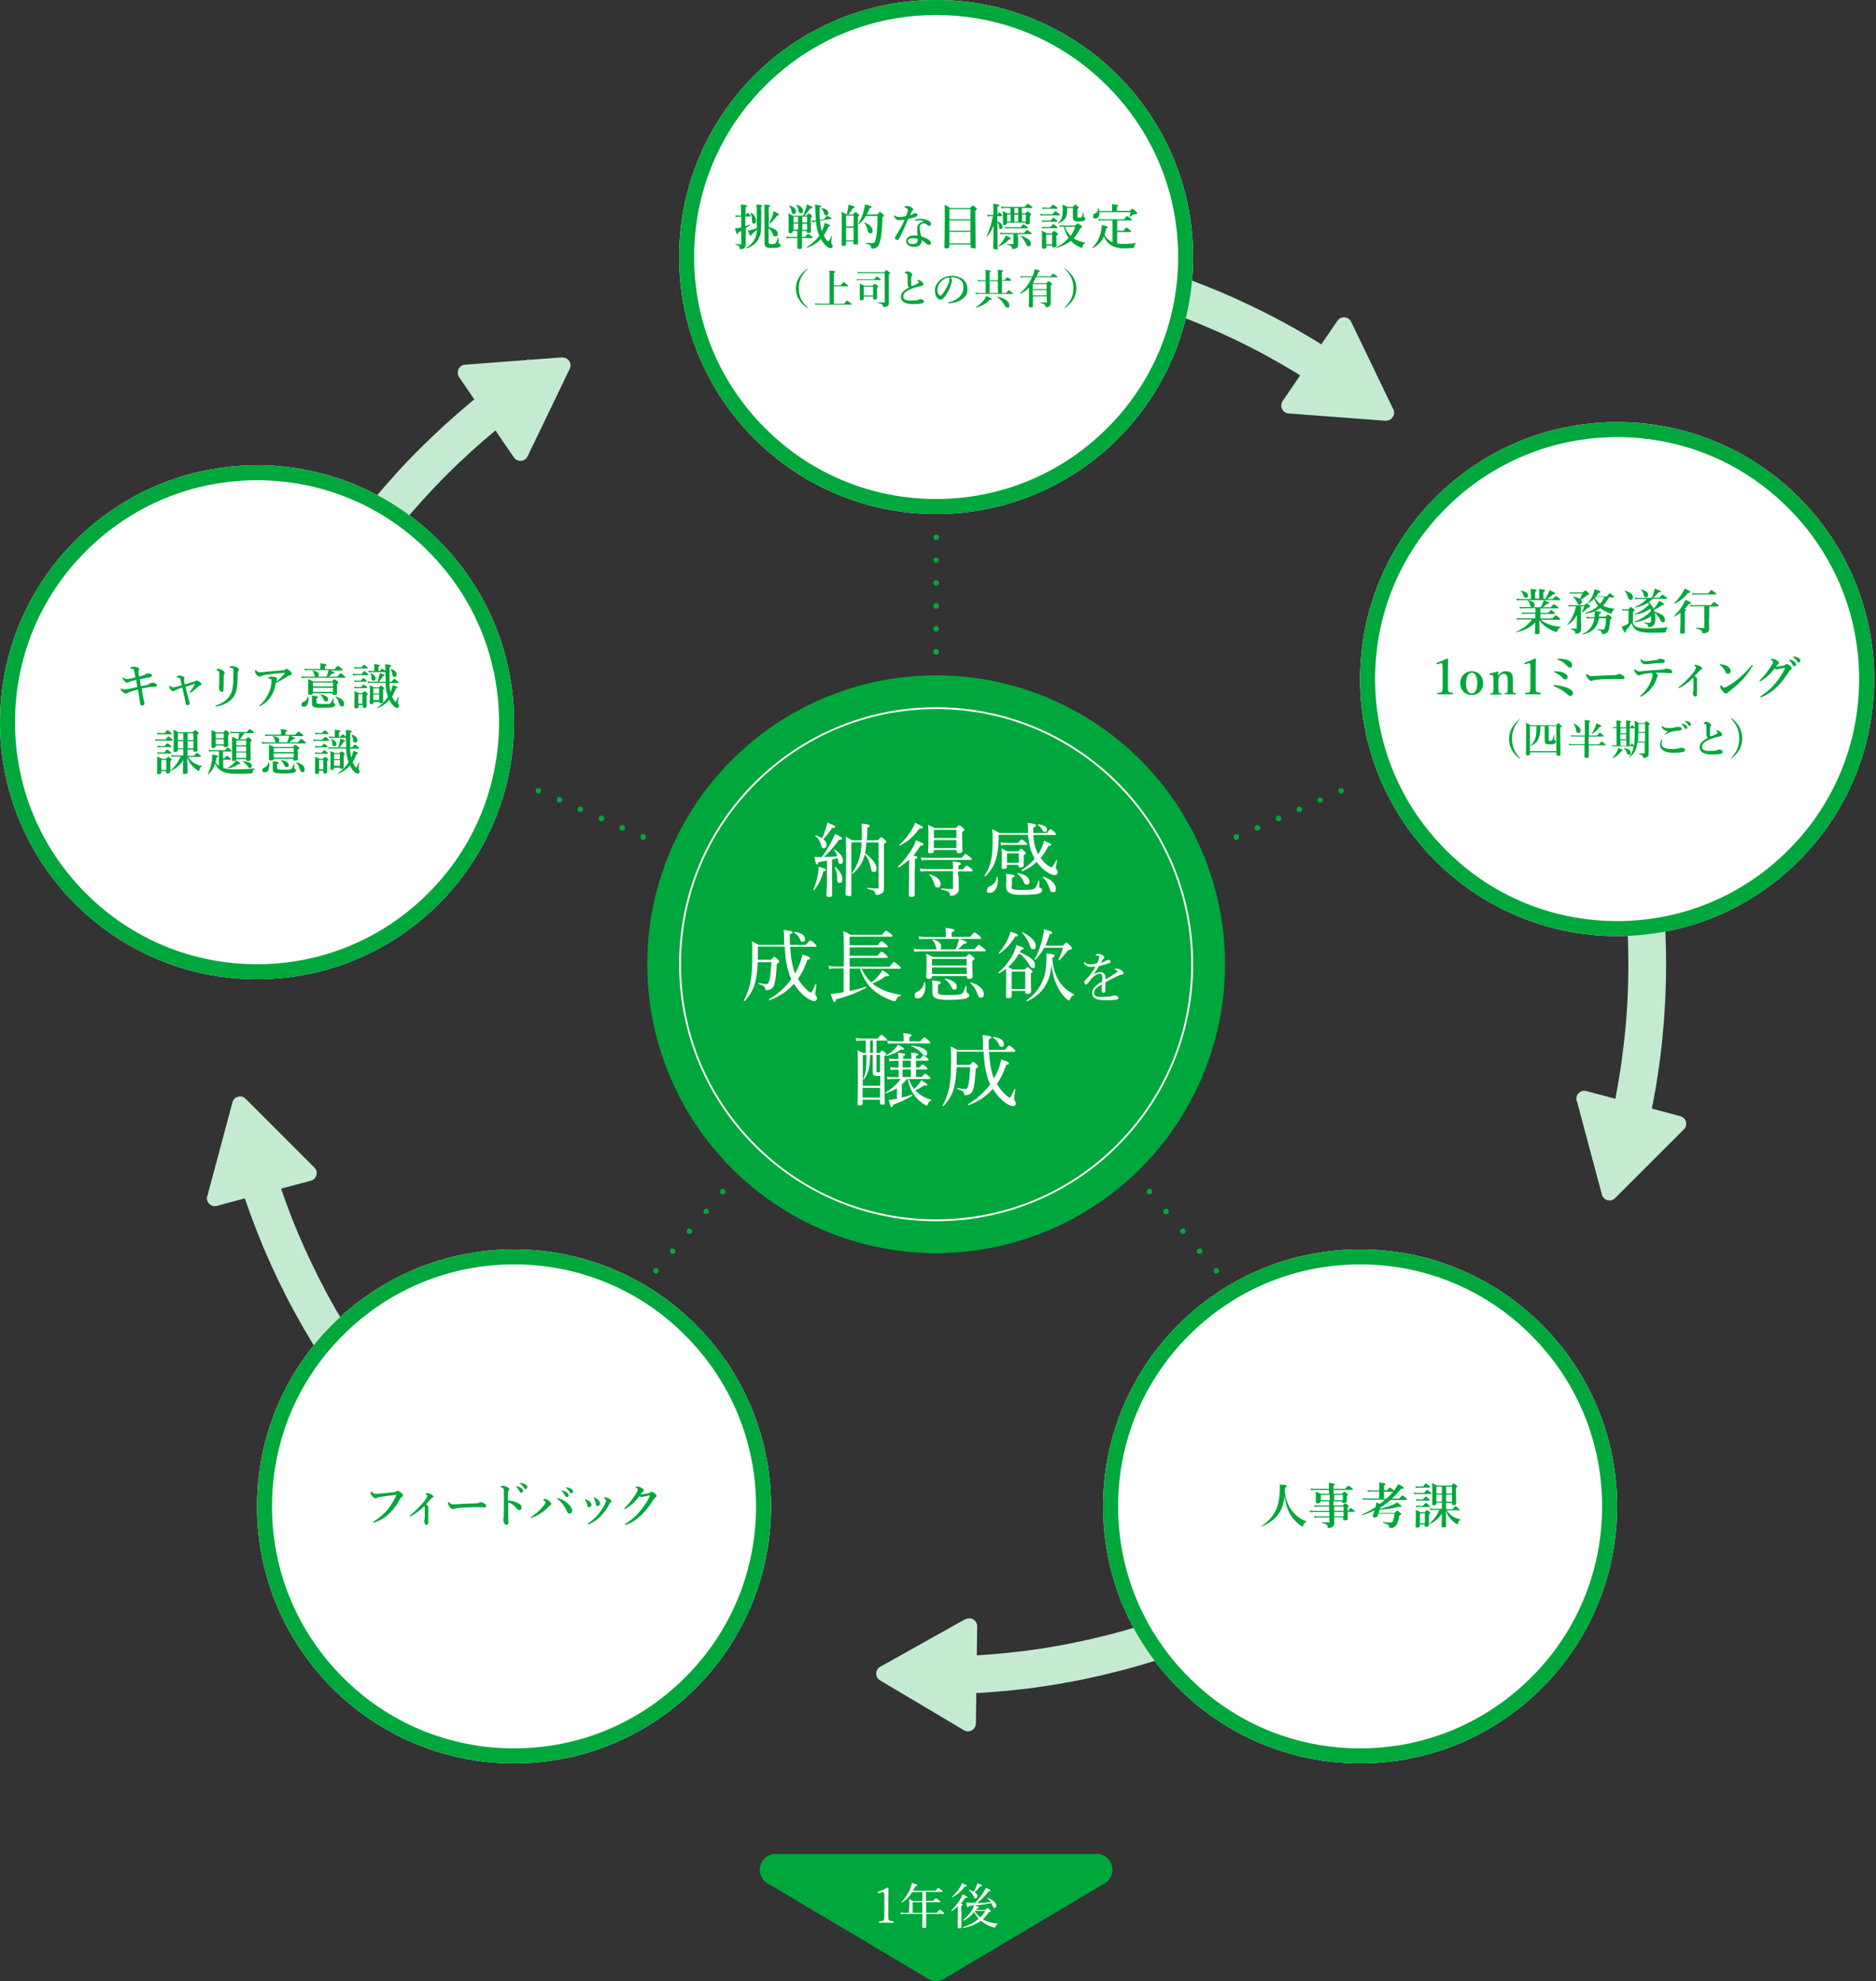 <?xml version="1.0" encoding="UTF-8"?>
<svg id="_レイヤー_1" data-name="レイヤー_1" xmlns="http://www.w3.org/2000/svg" version="1.1" viewBox="0 0 1000 1056">
  <rect x="0" y="0" width="1000" height="1056" fill="#333333" stroke="none"/>
  <!-- Generator: Adobe Illustrator 29.1.0, SVG Export Plug-In . SVG Version: 2.1.0 Build 142)  -->
  <defs>
    <style>
      .st0 {
        fill: #c4ebd2;
      }

      .st1 {
        fill: #00a73c;
      }

      .st2 {
        fill: #fff;
      }
    </style>
  </defs>
  <path class="st0" d="M347.6,872.4c-11.5-4.9-23-10.4-34-16.4-10.9-5.9-21.7-12.5-32.1-19.5-10.3-6.9-20.4-14.5-29.9-22.4-9.6-7.9-18.9-16.3-27.6-25.1-8.8-8.8-17.2-18.1-25.1-27.6-7.9-9.6-15.4-19.7-22.4-29.9-7-10.3-13.5-21.1-19.5-32.1-6-11-11.5-22.5-16.4-34-4.9-11.7-9.3-23.7-13.1-35.7l19.1-5.9c3.6,11.4,7.7,22.8,12.4,33.9,4.6,10.9,9.9,21.8,15.5,32.3,5.6,10.4,11.9,20.6,18.5,30.4,6.6,9.8,13.7,19.3,21.2,28.4,7.5,9.1,15.5,17.9,23.8,26.2,8.3,8.3,17.1,16.3,26.2,23.8,9.1,7.5,18.7,14.7,28.4,21.2,9.8,6.6,20,12.8,30.4,18.5,10.5,5.7,21.3,10.9,32.3,15.5l-7.8,18.4Z"/>
  <path class="st0" d="M499,903v-20c12.6,0,25.3-.6,37.7-1.9,12.3-1.2,24.6-3.1,36.6-5.6,11.9-2.4,23.8-5.5,35.4-9.1,11.4-3.6,22.8-7.7,33.9-12.4,10.9-4.6,21.8-9.9,32.3-15.5,10.4-5.6,20.6-11.9,30.4-18.5,9.8-6.6,19.3-13.7,28.4-21.2,9.1-7.5,17.9-15.5,26.2-23.8,8.3-8.3,16.3-17.1,23.8-26.2,7.5-9.1,14.7-18.6,21.2-28.4l16.6,11.2c-6.9,10.3-14.5,20.4-22.4,29.9-7.9,9.6-16.3,18.9-25.1,27.6-8.8,8.8-18.1,17.2-27.6,25.1-9.6,7.9-19.7,15.4-29.9,22.4-10.3,7-21.1,13.5-32.1,19.5-11,6-22.5,11.5-34,16.4-11.6,4.9-23.7,9.3-35.7,13.1-12.2,3.8-24.8,7-37.3,9.6-12.7,2.6-25.7,4.6-38.6,5.9-13.1,1.3-26.5,2-39.8,2Z"/>
  <path class="st0" d="M880.1,592.4l-19.6-4c2.5-12,4.3-24.4,5.6-36.6,1.3-12.4,1.9-25.1,1.9-37.7s-.6-25.3-1.9-37.7c-1.2-12.3-3.1-24.6-5.6-36.6-2.4-11.9-5.5-23.8-9.1-35.4-3.6-11.4-7.7-22.9-12.4-33.9-4.6-10.9-9.9-21.8-15.5-32.3-5.6-10.4-11.9-20.6-18.5-30.4l16.6-11.2c7,10.3,13.5,21.1,19.5,32.1,6,11,11.5,22.5,16.4,34,4.9,11.6,9.3,23.7,13.1,35.7,3.8,12.2,7,24.8,9.6,37.3,2.6,12.7,4.6,25.7,5.9,38.6,1.3,13.1,2,26.5,2,39.8s-.7,26.6-2,39.8c-1.3,12.9-3.3,25.9-5.9,38.6Z"/>
  <path class="st0" d="M705.3,208c-9.8-6.6-20-12.8-30.4-18.5-10.5-5.7-21.3-10.9-32.3-15.5-11-4.7-22.4-8.8-33.9-12.4-11.6-3.6-23.5-6.7-35.4-9.1-12-2.5-24.4-4.3-36.6-5.6-12.4-1.3-25.1-1.9-37.7-1.9s-25.3.6-37.7,1.9c-12.3,1.2-24.6,3.1-36.6,5.6l-4-19.6c12.7-2.6,25.7-4.6,38.6-5.9,13.1-1.3,26.5-2,39.8-2s26.6.7,39.8,2c12.9,1.3,25.9,3.3,38.6,5.9,12.5,2.6,25.1,5.8,37.3,9.6,12.1,3.8,24.1,8.2,35.7,13.1,11.5,4.9,23,10.4,34,16.4,10.9,5.9,21.7,12.5,32.1,19.5l-11.2,16.6Z"/>
  <path class="st0" d="M137.5,439.6l-19.6-4c2.6-12.5,5.8-25.1,9.6-37.3,3.8-12.1,8.2-24.1,13.1-35.7,4.9-11.5,10.4-23,16.4-34,5.9-10.9,12.5-21.7,19.5-32.1,6.9-10.3,14.5-20.4,22.4-29.9,7.9-9.6,16.3-18.9,25.1-27.6,8.8-8.8,18.1-17.2,27.6-25.1,9.6-7.9,19.7-15.4,29.9-22.4l11.2,16.6c-9.8,6.6-19.3,13.7-28.4,21.2-9.1,7.5-17.9,15.5-26.2,23.8-8.3,8.3-16.3,17.1-23.8,26.2-7.5,9.1-14.7,18.7-21.2,28.4-6.6,9.8-12.8,20-18.5,30.4-5.7,10.5-10.9,21.3-15.5,32.3-4.7,11-8.8,22.4-12.4,33.9-3.6,11.6-6.7,23.5-9.1,35.4Z"/>
  <g>
    <circle class="st2" cx="499" cy="137" r="137"/>
    <path class="st1" d="M499,8c34.5,0,66.9,13.4,91.2,37.8,24.4,24.4,37.8,56.8,37.8,91.2s-13.4,66.9-37.8,91.2c-24.4,24.4-56.8,37.8-91.2,37.8s-66.9-13.4-91.2-37.8c-24.4-24.4-37.8-56.8-37.8-91.2s13.4-66.9,37.8-91.2c24.4-24.4,56.8-37.8,91.2-37.8M499,0C423.3,0,362,61.3,362,137s61.3,137,137,137,137-61.3,137-137S574.7,0,499,0h0Z"/>
  </g>
  <g>
    <circle class="st2" cx="137" cy="385" r="137"/>
    <path class="st1" d="M137,256c34.5,0,66.9,13.4,91.2,37.8,24.4,24.4,37.8,56.8,37.8,91.2s-13.4,66.9-37.8,91.2c-24.4,24.4-56.8,37.8-91.2,37.8s-66.9-13.4-91.2-37.8c-24.4-24.4-37.8-56.8-37.8-91.2s13.4-66.9,37.8-91.2c24.4-24.4,56.8-37.8,91.2-37.8M137,248C61.3,248,0,309.3,0,385s61.3,137,137,137,137-61.3,137-137-61.3-137-137-137h0Z"/>
  </g>
  <g>
    <circle class="st2" cx="274" cy="803" r="137"/>
    <path class="st1" d="M274,674c34.5,0,66.9,13.4,91.2,37.8,24.4,24.4,37.8,56.8,37.8,91.2s-13.4,66.9-37.8,91.2c-24.4,24.4-56.8,37.8-91.2,37.8s-66.9-13.4-91.2-37.8c-24.4-24.4-37.8-56.8-37.8-91.2s13.4-66.9,37.8-91.2c24.4-24.4,56.8-37.8,91.2-37.8M274,666c-75.7,0-137,61.3-137,137s61.3,137,137,137,137-61.3,137-137-61.3-137-137-137h0Z"/>
  </g>
  <g>
    <circle class="st2" cx="725" cy="803" r="137"/>
    <path class="st1" d="M725,674c34.5,0,66.9,13.4,91.2,37.8,24.4,24.4,37.8,56.8,37.8,91.2s-13.4,66.9-37.8,91.2-56.8,37.8-91.2,37.8-66.9-13.4-91.2-37.8c-24.4-24.4-37.8-56.8-37.8-91.2s13.4-66.9,37.8-91.2c24.4-24.4,56.8-37.8,91.2-37.8M725,666c-75.7,0-137,61.3-137,137s61.3,137,137,137,137-61.3,137-137-61.3-137-137-137h0Z"/>
  </g>
  <circle class="st1" cx="499" cy="514" r="154"/>
  <g>
    <circle class="st2" cx="862" cy="362" r="137"/>
    <path class="st1" d="M862,233c34.5,0,66.9,13.4,91.2,37.8,24.4,24.4,37.8,56.8,37.8,91.2s-13.4,66.9-37.8,91.2c-24.4,24.4-56.8,37.8-91.2,37.8s-66.9-13.4-91.2-37.8c-24.4-24.4-37.8-56.8-37.8-91.2s13.4-66.9,37.8-91.2,56.8-37.8,91.2-37.8M862,225c-75.7,0-137,61.3-137,137s61.3,137,137,137,137-61.3,137-137-61.3-137-137-137h0Z"/>
  </g>
  <g>
    <path class="st1" d="M503.3,1054.8l85.6-50.9c7.3-4.3,4.2-15.6-4.3-15.6h-171.2c-8.5,0-11.6,11.2-4.3,15.6l85.6,50.9c2.6,1.6,5.9,1.6,8.6,0Z"/>
    <g>
      <path class="st2" d="M468.4,1009.2c-.3,0-.4,0-.5-.3,0-.3,0-.4.3-.5,1.7-.6,3.4-1.4,5-2.2.3,0,.4.2.4.3,0,2.1-.1,3.5-.1,5.6v8c0,2.6,0,2.9.3,3.4.3.5,1.2.5,2.3.7.2,0,.2.1.2.4s0,.4-.2.4c-1.1,0-2.5-.1-3.6-.1s-2.5,0-3.7.1c-.2,0-.3,0-.3-.4s0-.4.3-.4c1,0,1.9-.1,2.3-.7.3-.6.3-1.7.3-3.4v-9.2c0-.9,0-1.6-.3-1.9-.1-.2-.3-.3-.7-.3s-.5,0-.9.2l-1,.3Z"/>
      <path class="st2" d="M484.7,1015.9c0-1.3,0-2.3-.1-3.6.9.4,1.3.6,2.2,1.1h4.9v-4.8h-5.4c-1.4,2.3-3.2,4.1-5.5,5.6-.1,0-.4-.2-.3-.3,1.9-1.8,3.9-5,4.9-7.7.3-.9.6-1.8.7-2.5,2.2.7,2.9,1,2.9,1.3s-.3.4-1.1.5c-.4.9-.8,1.6-1.2,2.4h11.9c1.2-1.4,1.4-1.5,1.5-1.5s.4,0,1.6,1.1c.6.5.7.6.7.8s-.1.2-.4.2h-8.4v4.8h3.8c1.1-1.3,1.3-1.4,1.5-1.4s.3,0,1.6,1c.6.5.7.6.7.8s-.1.3-.4.3h-7.1v5.6h5.7c1.2-1.5,1.4-1.6,1.6-1.6s.4.1,1.6,1.1c.6.5.7.7.7.9s0,.2-.3.2h-9.3c0,3.2,0,5.7,0,6.6s-.4.9-1.2.9-.9-.2-.9-.8.1-2.4.1-6.7h-9.5c-.6,0-1.1,0-1.9.2l-.3-1c.8.1,1.4.2,2.1.2h2.5v-3.7ZM491.6,1019.6v-5.6h-5.1v5.6h5.1Z"/>
      <path class="st2" d="M512.5,1018.8c0,5,0,7.4,0,8.2s-.4.9-1.1.9-.9-.2-.9-.8.1-2.4.1-7.7c0-1.1,0-2.2,0-3.2-1,.9-2,1.7-3.2,2.5-.2.1-.4-.2-.3-.3,2-1.9,3.9-4.4,5-6.4.5-.8.8-1.6,1-2.2,2,.9,2.5,1.2,2.5,1.5s-.3.4-1.1.4c-.8,1.2-1.6,2.2-2.4,3.1.9.2,1.1.3,1.1.5s-.1.3-.8.6v3ZM507.4,1011.1c1.7-1.4,3.2-3.2,4.3-5,.5-.8.9-1.6,1.1-2.3,1.8.8,2.6,1.2,2.6,1.5s-.3.4-1.2.4c-1.7,2.4-3.8,4.2-6.6,5.7-.1,0-.4-.2-.2-.3ZM525.3,1018c.8-.8.9-.9,1.1-.9s.3,0,1.2.9c.4.3.5.5.5.7,0,.3-.1.4-1,.6-1,1.5-2,2.7-3.2,3.8,2.3,1.4,5.1,2.1,7.9,2.3.1,0,.1.3,0,.3-.6.2-.9.4-1.2,1.5,0,.2-.2.3-.4.3s-.5,0-1.2-.3c-2.1-.6-4.2-1.7-6.2-3.3-2.5,1.9-5.5,3.1-9.3,3.8-.2,0-.3-.4-.1-.4,3.3-1.1,6.1-2.5,8.3-4.5-1-1-1.7-2.3-2.5-3.5-1.5,1.9-3.2,3.4-5.6,4.5-.2,0-.4-.2-.2-.3,2.1-1.7,3.7-3.6,4.9-5.6.5-.8.8-1.6,1-2.2-.9,0-1.8.2-2.8.3-.2.6-.4.8-.6.8s-.4-.2-.9-2.6c1,0,1.7.1,2.7.1s1.5,0,2.1,0c1.6-1.7,3.3-3.7,4.5-5.7.6-.9,1-1.6,1.2-2.3,1.6.7,2.5,1.2,2.5,1.5s-.2.4-1,.4c-1.9,2.5-4,4.5-6.2,6.2,2.4,0,4.9-.2,7.3-.4-.5-.8-1-1.4-1.6-2-.1-.1,0-.3.2-.3,2.7,1.1,4.4,2.8,4.4,4s-.4,1.3-1,1.3-.7-.2-1-1c-.2-.5-.4-1-.7-1.5-2.9.6-5.9,1-8.8,1.3,1.8.5,2.2.7,2.2,1s-.2.3-.9.5c-.2.3-.3.5-.5.8h5.1ZM520.9,1010.9c0,.6-.4,1.1-.9,1.1s-.6-.2-.8-.8c-.7-1.5-1.5-2.6-2.7-3.5-.1,0,0-.3.2-.3.9.3,1.7.6,2.3,1,.6-.9,1-1.8,1.4-2.7.3-.6.4-1.2.5-1.8,1.7.5,2.6,1,2.6,1.2s-.3.4-1,.4c-.9,1.2-1.8,2.2-2.9,3.2,1,.7,1.5,1.5,1.5,2.2ZM519.6,1018.9c.8,1.2,1.8,2.3,2.9,3.2,1-1,2-2.2,2.8-3.5h-5.5l-.2.2Z"/>
    </g>
  </g>
  <g>
    <path class="st2" d="M433.6,474.1c1-2.1,1.8-5,2.3-7.6.3-1.6.5-3.2.4-4.5,3.4.9,3.9,1.2,3.9,1.7s-.3.6-1.3.8c-.9,3.6-2.5,7.2-4.8,9.9-.2.2-.7,0-.6-.3ZM440.9,458.7c-1.2.3-2.7.6-4.6.9-.3.9-.5,1.2-.9,1.2s-.7-.6-1.3-4c.9,0,1.4.1,2,.1s1.3,0,1.9,0c1.9-2.5,3.8-5.5,5.4-8.7.7-1.4,1.4-2.7,1.7-3.7,2.9,1.4,3.8,2,3.8,2.5s-.3.6-1.6.6c-2.6,3.6-4.5,5.8-8.1,9.3,2.4-.1,5-.3,7.1-.4-.3-1.2-.9-2.3-1.7-3.4,0-.1.1-.3.3-.2,2.6,1.4,4.5,3.9,4.5,5.7s-.6,1.9-1.4,1.9-1-.3-1.3-2c0-.4,0-.7-.2-1.1-1,.3-2,.6-3,.9v8.2c0,4.7.1,9,.1,10.3s-.6,1.3-1.7,1.3-1.4-.3-1.4-1.1.3-3.6.3-8.8v-9.3ZM440.6,450.4c0,1-.6,1.8-1.4,1.8s-1-.2-1.6-2c-.5-1.8-1.4-3.2-3-4.6-.1-.1,0-.4.3-.3,1.3.4,2.4.9,3.3,1.5.8-1.5,1.4-3.3,2-5.1.4-1.2.6-2.3.8-3.2,3.3,1.3,4.2,1.7,4.2,2.2s-.3.6-1.7.7c-1.9,2.8-2.9,4.2-4.6,5.9,1.1.9,1.7,2,1.7,3.1ZM446.3,468.1c-.1-2.2-.5-3.8-1.4-5.8,0-.2.2-.3.3-.2,2.5,2.1,3.8,4.4,3.8,6.5s-.6,2-1.6,2-1.1-.4-1.2-2.6ZM461.8,449c-.1,2-.3,3.9-.7,5.8,3.8,2.7,6.1,5.9,6.1,8s-.7,2-1.6,2-1.1-.6-1.4-2.2c-.6-2.8-1.4-4.9-3.2-7.2-.3,1.2-.6,2.2-1,3.2-1.2,2.7-2.8,4.8-5.3,7.1-.2.2-.7-.2-.5-.4,1.7-2.4,2.8-4.6,3.7-7.2.7-2.3,1.2-5.1,1.4-9.1h-5.5v10c0,10.7,0,14.5,0,17.1s-.6,1.4-1.7,1.4-1.4-.3-1.4-1.1c0-2.3.3-6.6.3-17.7s0-9.2-.2-12.7c1.4.7,2,1,3.4,1.9h5.2c0-1.4,0-2.9,0-4.6s0-2.9-.2-4.3c4,.5,4.4.6,4.4,1.3s-.2.5-1.3.9c0,.9,0,1.7,0,2.6,0,1.5-.2,2.9-.3,4.1h6c1.2-1.4,1.4-1.6,1.7-1.6s.6.1,1.9,1.3c.6.6.8.8.8,1.1s-.3.6-1.2,1.1v6.6c0,14.2,0,15.2,0,17.2s-.6,2.2-1.4,2.7c-.6.4-1.4.7-2.4.7s-.7-.1-.8-.8c-.3-1.2-.9-1.7-4-2.3-.3,0-.3-.7,0-.6,2.4.2,3.7.3,5,.3s.7-.3.7-.7v-23.8h-6.4Z"/>
    <path class="st2" d="M487.6,463c0,8.2,0,12.3,0,13.6s-.6,1.5-1.8,1.5-1.4-.4-1.4-1.3.2-3.9.2-12.6c0-2,0-3.9,0-5.9-1.7,1.5-3.5,2.9-5.5,4.1-.2.1-.6-.3-.4-.5,3-2.8,5.9-6.7,7.8-10,.9-1.4,1.4-2.9,1.7-4,3.4,1.4,4.1,1.7,4.1,2.2s-.4.6-1.7.8c-1.1,1.8-2.3,3.6-3.8,5.2,1.8.3,2.2.5,2.2.9s-.2.6-1.3,1v4.9ZM479.4,450.3c2.4-2,4.8-5,6.5-7.8.9-1.4,1.5-2.7,1.8-3.9,2.9,1.3,4.3,2.1,4.3,2.5s-.4.7-1.9.6c-3.3,4.3-6,6.8-10.3,9-.2.1-.6-.3-.4-.5ZM511,467c0,4,.1,5.5.1,7s-.6,2-1.4,2.6c-.6.5-1.5.9-2.5.9s-.8-.2-.9-.8c-.3-1.3-.9-1.7-4.4-2.5-.3,0-.3-.6,0-.6,2.6.2,4,.3,5.3.3s.8-.2.8-.8v-8.7h-14.3c-1,0-1.8,0-3,.2l-.4-1.6c1.4.2,2.2.3,3.4.3h14.3c0-2.2,0-2.7-.2-4.1,3.9.4,4.4.6,4.4,1.2s-.2.6-1.3,1v2h2.4c1.5-1.8,1.8-2,2.1-2s.6.2,2.2,1.5c.7.6.9.9.9,1.2s-.1.4-.6.4h-7.1v2.6ZM491,457c1.3.2,2.2.3,3.4.3h18.2c1.6-1.9,1.9-2.1,2.1-2.1s.6.2,2.3,1.6c.8.7,1,.9,1,1.2s-.1.4-.6.4h-23.1c-1,0-1.8,0-3,.3l-.4-1.6ZM497.8,453.5c0,.9-.6,1.4-1.7,1.4s-1.4-.3-1.4-1.1.2-2.2.2-7,0-4.9-.2-7.1c1.4.6,2,.9,3.5,1.7h11.3c1.3-1.4,1.5-1.5,1.8-1.5s.5.2,1.9,1.3c.6.6.8.8.8,1.1s0,.5-1.1,1.2v2.4c0,4.7.1,6.9.1,7.5,0,1-.6,1.4-1.7,1.4s-1.4-.3-1.4-1.3v-.4h-12v.3ZM498,471.1c-.6-1.8-1.3-3.4-2.6-4.7-.1-.1.1-.4.3-.3,3.6,1,5.7,3.1,5.7,4.9s-.8,2.1-1.7,2.1-1.2-.4-1.7-1.9ZM509.8,442.4h-12v4.3h12v-4.3ZM497.8,452.1h12v-4.3h-12v4.3Z"/>
    <path class="st2" d="M532.3,445.1v2.3c0,4.3-.6,7.7-1.4,10.6-1,3.4-2.6,6.1-5.5,9-.2.2-.8,0-.6-.3,2-3,3.1-5.8,3.7-9.3.5-2.7.6-5.5.6-9s0-4.3-.3-6.4c1.7.7,2.7,1.3,3.8,2h15.4c0-.5,0-1,0-1.5,0-1.6-.1-2.3-.3-3.8,4,.4,4.5.7,4.5,1.3s-.3.7-1.4,1.2c0,1,0,2,0,2.8h7.3c1.4-1.9,1.6-2,1.9-2s.5.1,2.1,1.5c.7.6.8.9.8,1.2s-.2.4-.6.4h-11.5c.3,4.9,1.1,7.3,2.6,10.3.6-.9,1.2-1.9,1.6-2.9.6-1.4,1.2-2.8,1.5-4.3,3.5,1.4,3.8,1.6,3.8,2.1s-.4.6-1.5.7c-1.1,2.4-2.5,4.5-4.1,6.4,1.2,1.6,2.6,3.1,4.1,4.1.9.6,1.3.8,1.7.8s.9-.6,2.6-3.8c0-.2.5,0,.4.2-.4,2.1-.7,3.5-.7,3.9s.2.6.5.9c.3.5.5.8.5,1.4,0,1-.6,1.6-1.6,1.6s-1.7-.3-2.7-.8c-2.6-1.4-4.9-3.5-6.9-6.2-2.1,2-4.6,3.6-7.6,4.9-.3.1-.6-.4-.4-.6,2.6-1.6,4.9-3.7,6.9-6-.2-.4-.4-.8-.6-1.2-1.6-3.3-2.5-6.8-2.9-11.6h-15.8ZM526.2,474.3c0-.9.4-1.4,1.5-1.9,2.2-1,3.3-2.4,3.6-4.9,0-.2.5-.2.5,0,0,.6.1,1.3.1,1.9,0,3.5-1.6,6.5-4,6.5s-1.8-.6-1.8-1.7ZM533.3,449c1,.2,1.6.3,2.5.3h6.9c1.2-1.6,1.6-1.8,1.9-1.8s.6.2,2.1,1.4c.6.5.8.8.8,1.1s-.1.4-.6.4h-11c-.7,0-1.2,0-2.2.3l-.4-1.6ZM536.8,462c0,.8-.5,1.2-1.7,1.2s-1.2-.3-1.2-.9.1-1.5.1-4.7,0-3.8-.2-5.3c1.2.6,1.8.8,3.1,1.5h5.8c1.1-1.2,1.3-1.3,1.6-1.3s.5.2,1.7,1.2c.6.6.8.8.8,1s-.1.6-1.1,1.2v1.2c0,2.6,0,3.8,0,4.1,0,.8-.5,1.2-1.7,1.2s-1.1-.3-1.1-1v-.4h-6.3v1.1ZM539.2,472.5c0,1.7.6,1.9,5.8,1.9s5.9-.2,6.7-1c.8-.7,1.1-1.7,1.8-3.9,0-.2.5-.2.5,0,0,.9,0,2,0,2.9s.2.8.6.9c.7.3.9.7.9,1.2,0,.9-.7,1.5-2.1,1.9-1.4.4-3.9.6-9.1.6s-8-.8-8-4.5.1-1.1.1-3.2,0-2.2-.2-3.5c4.3.5,4.6.6,4.6,1.1s-.2.6-1.4,1.1v4.4ZM543.1,454.9h-6.3v5h6.3v-5ZM545.6,469.7c-.7-1.5-1.8-2.8-3.4-4-.1,0,0-.4.2-.3,3.9.6,6.3,2.3,6.3,4.3s-.7,1.8-1.6,1.8-1-.3-1.6-1.7ZM555.8,442.6c-.9-1.4-1.5-2.1-2.7-2.9-.1,0,0-.3.1-.3,3,.3,4.9,1.2,4.9,2.7s-.6,1.3-1.3,1.3-.6-.2-1-.8ZM559.4,473.5c-.8-2.5-1.7-4.1-3.5-5.8-.1-.1.1-.4.3-.3,4.1,1.3,6.6,3.8,6.6,6.1s-.6,2.1-1.6,2.1-1.3-.4-1.7-2.1Z"/>
    <path class="st2" d="M404,504.4c0,2.3,0,4.7-.1,7.2h7.1c1.3-1.4,1.5-1.6,1.7-1.6s.6.2,1.9,1.4c.6.6.8.9.8,1.2s-.2.5-1.3,1.2c-.4,5.9-.6,8.2-1.2,10.4-.3,1.4-.9,2.3-1.7,2.9-.6.4-1.7.7-2.6.7s-.6-.1-.7-.8c-.3-1.2-.7-1.5-3.5-2.5-.2,0-.1-.6,0-.5,2.4.4,3.1.6,3.9.6,1.2,0,1.5-.6,2-2.7.4-1.7.6-4.1.9-9h-7.3c-.2,4.6-.6,8-1.4,11-1,3.7-2.6,6.5-5.5,9.7-.2.2-.6-.1-.5-.3,1.8-3.5,2.9-6.5,3.6-10.1.6-3.5.9-7.5.9-13.4s0-5.4-.3-8c1.6.7,2.1,1,3.7,1.9h13.6c0-.8,0-1.6,0-2.5,0-2.9-.1-4-.3-5.5,4.3.6,4.7.7,4.7,1.3s-.3.6-1.4,1c0,2.1,0,4,.1,5.7h8.4c2-2.2,2.2-2.4,2.5-2.4s.5.2,2.3,1.7c.8.7.9,1.1.9,1.3s-.2.4-.6.4h-13.4c.3,5.2.9,8.8,1.8,11.9.2.8.5,1.5.8,2.3.9-1.4,1.5-2.9,2.2-4.4.9-2.2,1.3-3.8,1.7-5.7,2.7.8,4.1,1.4,4.1,2s-.3.6-1.4.8c-1.3,3.8-2.9,7.2-5,10.2,1.3,2.3,3.1,4.5,5.2,6.3.8.7,1.4,1,1.6,1,.4,0,1.2-1.2,2.5-4.5,0-.2.6,0,.5.1-.4,3.3-.6,4.5-.6,5s0,.7.5,1.3c.3.4.4.7.4,1.2,0,.9-.6,1.4-1.6,1.4s-2.5-.7-4.1-1.8c-2.4-1.8-4.7-4.3-6.6-7.4-3.3,3.8-7.5,6.7-12.9,8.8-.3.1-.5-.5-.3-.6,4.9-2.9,8.8-6.5,11.8-10.6-.6-1.2-1.1-2.4-1.4-3.8-1.2-3.8-1.8-7.7-2.1-13.6h-13.9ZM426.7,501.1c-.9-1.9-1.9-3-3.4-4-.1,0,0-.5.1-.4,3.8.5,5.7,1.9,5.7,3.7s-.6,1.6-1.4,1.6-.7-.2-1-.8Z"/>
    <path class="st2" d="M452.8,528.3c3.1-.6,6.2-1.4,8.7-2.3.3,0,.4.4.2.6-5,2.6-10.5,4.7-16,6.1-.2,1.2-.4,1.5-.9,1.5s-.6-.2-2-4.4c1.2,0,2.2-.1,3.7-.4,1-.1,2.1-.3,3.2-.5v-12.7h-4.3c-1.2,0-2,0-3.4.3l-.4-1.6c1.5.2,2.5.3,3.8.3h4.4v-10.3c0-3.3,0-5.8-.3-8.5,1.7.6,2.6,1.1,3.9,1.9h16.7c1.7-2,1.9-2.2,2.2-2.2s.6.2,2.5,1.6c.9.7,1,.9,1,1.2s-.2.4-.6.4h-22.3v4.6h14.8c1.6-2,2-2.1,2.3-2.1s.6.2,2.3,1.6c.7.6.9.9.9,1.2s-.1.4-.6.4h-19.7v4.5h14.8c1.6-2,2-2.2,2.3-2.2s.6.2,2.3,1.7c.7.6.9.9.9,1.2s-.1.4-.6.4h-19.7v4.7h21.2c1.9-2.3,2.2-2.5,2.4-2.5s.6.2,2.6,1.9c.9.7,1.1,1,1.1,1.3s-.1.4-.6.4h-20.3c1.2,2.7,3,5.3,5.2,7.3,1.7-1.4,2.8-2.3,3.8-3.6.9-1.1,1.5-1.9,2-2.9,2.5,1.4,3.7,2.3,3.7,2.7s-.5.6-1.9.5c-2.9,2-4.2,2.7-7,3.9.9.8,1.8,1.4,2.9,2,3.3,2,7.5,3.3,12.2,4,.2,0,.2.5,0,.5-1.4.3-1.8.6-2.4,2.1-.2.6-.5.8-.9.8s-1.2-.2-1.9-.5c-3.1-1.1-6.3-2.8-9-5.1-3.1-2.4-5.5-5.9-7.7-11.8h-5.4v12.2Z"/>
    <path class="st2" d="M509.4,506c.5-1.1,1-2.2,1.2-3.2.3-.9.5-1.6.6-2.3h-17.8c-1.1,0-2,0-3.2.3l-.5-1.7c1.5.3,2.4.4,3.7.4h10.8v-1.9c0-.8,0-1.6-.3-3,4.3.5,4.8.8,4.8,1.3s-.3.7-1.4,1.1v2.4h9.8c1.8-2.2,2.1-2.3,2.4-2.3s.6.2,2.5,1.7c.9.8,1,1,1,1.3s-.1.4-.6.4h-11.1c2.8.9,4.1,1.5,4.1,1.9s-.5.7-1.8.8c-1.3,1.4-1.9,2-2.9,2.8h8.7c1.9-2.2,2.2-2.4,2.4-2.4s.6.2,2.5,1.8c.9.7,1.1,1,1.1,1.3s-.2.4-.6.4h-33.9c-1.2,0-2.1,0-3.5.3l-.4-1.6c1.5.2,2.6.3,3.9.3h8.5c-.3-.2-.4-.6-.6-1.4-.2-1.4-.8-2.6-1.8-3.6-.1-.1.2-.3.3-.3,3,.7,4.4,2.1,4.4,3.7s-.4,1.3-.9,1.6h8.4ZM487.6,530.4c0-.8.4-1.4,1.4-1.8,2-1,3.3-2.6,3.6-4.9,0-.2.4-.2.5,0,.1.7.2,1.3.2,2,0,3.6-1.7,6.5-3.9,6.5s-1.7-.7-1.7-1.7ZM496.8,520.4c0,.9-.6,1.4-1.7,1.4s-1.4-.4-1.4-1.2.2-2.1.2-7,0-3.5-.3-5.2c1.6.6,2.2.9,3.7,1.7h17.5c1.4-1.4,1.6-1.5,1.8-1.5s.6.1,2,1.3c.7.6.9.9.9,1.1s-.3.6-1.2,1.2v2c0,3.9.2,5.7.2,6.2,0,1-.7,1.4-1.9,1.4s-1.2-.4-1.2-1.2v-.3h-18.5ZM515.3,511.2h-18.5v3.5h18.5v-3.5ZM496.8,519.2h18.5v-3.5h-18.5v3.5ZM515.3,528.5c0,.6,0,.8.8,1.1.4.2.6.6.6,1,0,.9-.8,1.4-2.3,1.8-1.4.3-3.9.6-9.2.6s-8.2-.7-8.2-3.8,0-1.3,0-3.2,0-2.1-.2-3.4c4.3.5,4.6.6,4.6,1.2s-.2.6-1.4,1.1v3.8c0,1.4.6,1.7,5.2,1.7s6.7-.2,7.5-.7c.7-.5,1-1.2,2-4,0-.2.5-.1.5,0v2.8ZM506.9,525.7c-.8-1.5-1.8-2.7-3.3-3.8-.1,0,0-.4.2-.3,3.9.9,6.2,2.4,6.2,4.2s-.6,1.7-1.4,1.7-1-.3-1.7-1.8ZM521,529.8c-.8-2.4-1.8-4-3.8-5.8-.1-.1,0-.4.3-.4,4.3,1.4,6.9,3.8,6.9,6.1s-.8,2.1-1.7,2.1-1.1-.3-1.7-2Z"/>
    <path class="st2" d="M539.3,530.9c0,.9-.6,1.2-1.9,1.2s-1.2-.3-1.2-1.1c0-1.1.1-3.8.1-8.2s0-4.9,0-6.4c-1.1.9-2.4,1.7-3.8,2.5-.2.1-.5-.3-.3-.5,3.4-2.8,6.5-6.8,8.2-10.6.6-1.4,1.1-2.7,1.3-4,3,.9,4,1.4,4,1.8s-.3.5-1.5.8c-.2.4-.4.8-.6,1.2,5.3,2.2,8.1,4.4,8.1,6.7s-.6,1.6-1.3,1.6-1-.2-1.9-1.9c-1.2-2.1-2.9-4-5.2-5.8-1.6,2.7-3.5,5.2-5.9,7.3.7.3,1.4.7,2.3,1.3h6.5c1-1.1,1.2-1.2,1.4-1.2.3,0,.6.1,2,1.3.6.5.8.9.8,1.1s-.2.5-.9.9v2.4c0,4.5.2,6.3.2,7.1s-.6,1.4-1.9,1.4-1.3-.3-1.3-1.3v-.3h-7.2v2.6ZM532.4,507.9c2.1-2.3,3.9-5.2,5.1-7.9.5-1.2.9-2.2,1.1-3.4,2.5.8,4,1.4,4,1.9s-.3.6-1.5.8c-2.6,4.1-4.9,6.7-8.4,9-.2.1-.5-.2-.3-.4ZM546.5,517.9h-7.2v9.3h7.2v-9.3ZM548.9,503.8c-.7-2-2.2-4.5-4.1-6.6-.1-.1.1-.4.3-.3,4.4,2.3,7,4.9,7,7.1s-.7,2-1.5,2-1.1-.3-1.7-2.1ZM564.2,522.4c2,3.5,4.9,6,8.3,7.6.2,0,0,.4-.1.5-1.2.4-1.4.7-2,2.1-.2.5-.3.7-.6.7s-.9-.4-1.4-.9c-2.2-1.9-4-4.7-5.3-7.8-1.2-2.6-2.1-5.8-2.6-10.3-.4,4.3-1.3,7.5-2.7,10.1-2.1,3.9-5.2,7-10.3,9.4-.2.1-.6-.4-.4-.5,4.2-3,6.8-6.2,8.4-9.9,1.6-3.4,2.3-7.3,2.3-12.7s0-1.5-.1-2.5c3.7.4,4.5.7,4.5,1.2s-.2.6-1.3,1.1c.3,5.1,1.5,9,3.4,12ZM566.5,504.2c1.4-1.6,1.6-1.7,1.9-1.7s.6.1,2.2,1.7c.6.6.7,1,.7,1.2,0,.6-.3.8-1.3.9-.5,0-.6.3-1,.7-1.6,2-2.8,3.4-4.3,4.8-.2.2-.6,0-.5-.3,1.2-2.3,2-4.7,2.5-6.3h-10.1c-1.3,2.4-2.8,4.5-4.6,6.4-.2.2-.6-.1-.5-.3,1.7-2.9,3.3-7.1,4.2-11,.4-1.8.7-3.5.8-4.9,3.2.8,4.4,1.2,4.4,1.7s-.4.7-1.4.9c-.6,2.2-1.4,4.2-2.3,6.1h9.4Z"/>
    <path class="st2" d="M587.6,521.4c0-1.7-.4-2.4-1.5-2.4s-2.5.9-3.7,2.1c-1,1-1.6,2-2.4,3-.2.3-.6.7-1,.7-.6,0-1-.4-1-1.2s.3-.9.9-1.5c.9-.9,2-2.2,2.9-3.4.8-1.1,1.5-2.3,2.2-3.5-.8.1-1.6.2-2.6.2-1.5,0-2.7-.5-3.5-1.9,0-.1-.1-.3-.1-.4,0-.2.1-.3.2-.3s.2,0,.4.2c.7.8,1.8,1,3,1s2.1-.2,3.4-.5c.4-.8.8-1.8,1-2.5,0-.3.2-.6.2-.8,0-.4-.2-.6-.6-.7-.4-.1-.8-.2-1.2-.2-.2,0-.2,0-.2-.2s.1-.2.2-.3c.4-.3.7-.4,1.2-.4.7,0,1.6.3,2.2.7.7.4,1,.8,1,1.2s-.2.6-.3.7c-.2.2-.5.5-.7.8-.2.3-.5.9-.8,1.4,1.1-.3,2-.7,2.6-1,.5-.3,1-.5,1.5-.5s1.1.4,1.1.9-.4.7-1,.9c-1.6.6-3.1,1-5.2,1.5-.9,1.6-1.9,3.1-2.9,4.6,1.2-.9,2.5-1.4,3.6-1.4,1.6,0,2.6,1,2.8,2.5,0,.4,0,.9,0,1.4,2.4-1.4,4-2.4,6-3.8.3-.2.4-.5.4-.6s-.1-.3-.4-.4c-.2-.2-.6-.2-.9-.3-.2,0-.3-.1-.3-.2s.2-.3.4-.4c.2,0,.4-.1.7-.1.6,0,1.5.3,2.3.8.9.5,1.4,1,1.4,1.6s-.4.8-.8.8c-.2,0-.6,0-1.2.3-1.5.6-3,1.3-5,2.4-.9.4-1.9,1-2.7,1.5v4.2c0,.8-.3,1.3-.9,1.3s-1-.3-1-1.1,0-2,.1-3.4c-2.6,1.5-4.2,2.7-4.2,4.5s1.1,2.2,3.9,2.2,3,0,4.2-.2c.8-.1,1.3-.2,1.8-.4.4,0,.7-.2,1-.2,1,0,2.1.6,2.1,1.3s-.3.8-1.5,1c-.9.2-3.2.3-5.7.3-4.1,0-6.8-1-6.8-3.8s2.1-4.3,5.3-6.2v-1.4Z"/>
    <path class="st2" d="M468.8,561.3c1-1.1,1.2-1.3,1.4-1.3s.6.2,1.5,1c.6.5.7.8.7,1s-.1.5-1,1v6.8c0,11.1.2,16.3.2,17.9s-.6,1.1-1.5,1.1-1-.3-1-1v-1.6h-9.3v1.9c0,.8-.5,1.2-1.6,1.2s-1.1-.3-1.1-1c0-1.6.2-4.3.2-15s0-10.2-.2-13.4c1.3.6,1.7.8,2.9,1.4h1.5v-6.6h-2.3c-.9,0-1.6,0-2.7.2l-.4-1.6c1.3.2,2.1.3,3.2.3h8.5c1.5-1.8,1.8-2,2-2s.6.2,2.2,1.6c.6.6.9.8.9,1.1s-.1.4-.6.4h-5.1v6.6h1.5ZM463.8,562.3c0,2.9-.2,5.4-.7,7.6-.6,2-1.3,3.8-2.6,5.5,0,.1-.5,0-.4-.2.9-1.7,1.2-3.3,1.5-5.5.2-1.9.3-4.1.3-7.4h-2v16.5h9.3v-5.2c-.3,0-.7,0-1.2,0-2.2,0-2.8-.6-2.8-2s0-1.2,0-3.2v-6.1h-1.5ZM459.8,585.1h9.3v-5.2h-9.3v5.2ZM465.3,554.7h-1.5v6.6h1.5v-6.6ZM469.1,562.3h-1.9v8.7c0,.6.2.6.9.6s.8,0,1,0v-9.2ZM491.3,574.1c1.2-1.4,1.6-1.7,1.9-1.7s.6.3,2,1.3c.6.5.7.8.7,1.1s-.1.4-.6.4h-10.9c.7,1.9,1.6,3.8,2.9,5.4,1-1,1.9-2,2.6-2.9.5-.6.8-1.2,1.1-1.9,2.5,1.4,3.3,2,3.3,2.4s-.4.5-1.7.4c-1.4.9-2.7,1.7-4.7,2.6.4.5.9.9,1.3,1.3,2,1.8,4.6,2.9,7.2,3.8.2,0,.1.4,0,.4-.9.3-1.4.7-1.8,1.9-.2.6-.3.7-.6.7s-.7-.2-1.4-.6c-1.8-1.2-3.5-2.6-5-4.6-1.6-2-2.9-4.9-3.7-8.9h-.5c-.8,1.1-1.7,2-2.7,2.9v7c1.9-.5,3.8-1,5.4-1.6.2,0,.4.4.2.5-2.8,1.9-6.4,3.5-10.2,4.9-.3,1-.5,1.3-.9,1.3s-.5-.3-1.5-3.9c.9,0,1.6,0,2.6-.3.6,0,1.2-.2,1.8-.3v-5.6c-1.7,1.1-3.6,1.9-5.9,2.7-.2,0-.4-.3-.2-.4,3.3-2,6.3-4.6,8.1-7.2h-4.3c-.9,0-1.5,0-2.6.3l-.4-1.6c1.2.3,2,.3,3,.3h3.2v-4h-1.4c-.9,0-1.6,0-2.8.2l-.4-1.6c1.2.2,2.1.3,3.2.3h1.4v-3.6h-2c-.9,0-1.6,0-2.8.3l-.4-1.6c1.2.3,2,.3,3.1.3h2c0-1.3,0-2.3-.2-3.3,3.4.3,3.8.6,3.8.9s-.3.6-1.1.9v1.4h4.4v-.2c0-1.1,0-2.1-.1-3.1,3.5.3,3.8.6,3.8.9s-.3.6-1.2.9v1.4h2.3c1.1-1.4,1.4-1.6,1.7-1.6s.6.2,2,1.3c.6.4.7.7.7,1s-.1.4-.6.4h-6.1v3.6h1.8c1.1-1.4,1.4-1.6,1.7-1.6s.6.2,1.9,1.3c.5.4.7.7.7,1s-.1.4-.6.4h-5.5v4h3.2ZM472.6,562.4c1.8-.9,3.5-2.3,4.6-3.5.6-.6,1.2-1.4,1.5-2,2.5,1.3,3.2,1.8,3.2,2.2s-.4.5-1.8.4c-2,1.6-4,2.4-7.4,3.4-.2,0-.4-.3-.2-.4ZM490.5,555.1c1.6-1.9,2-2.1,2.2-2.1s.6.2,2.3,1.6c.7.6.9.9.9,1.2s-.1.4-.6.4h-18.8c-1.1,0-1.9,0-3.2.2l-.4-1.6c1.3.2,2.2.3,3.5.3h5.3v-1.7c0-.7,0-1.3-.2-2.7,4.1.4,4.4.8,4.4,1.2s-.3.6-1.2,1v2.2h5.8ZM485.5,569v-3.6h-4.4v3.6h4.4ZM485.5,570.1h-4.4v4h4.4v-4ZM491.7,561.7c-1.8-1.8-3.5-3.1-5.8-3.9-.2,0,0-.4,0-.4,5,.3,8.3,2,8.3,3.9s-.5,1.3-1.2,1.3-.8-.2-1.5-.9Z"/>
    <path class="st2" d="M510,560.4c0,2.3,0,4.7-.1,7.2h7.1c1.3-1.4,1.5-1.6,1.7-1.6s.6.2,1.9,1.4c.6.6.8.9.8,1.2s-.2.5-1.3,1.2c-.4,5.9-.6,8.2-1.2,10.4-.3,1.4-.9,2.3-1.7,2.9-.6.4-1.7.7-2.6.7s-.6-.1-.7-.8c-.3-1.2-.7-1.5-3.5-2.5-.2,0-.1-.6,0-.5,2.4.4,3.1.6,3.9.6,1.2,0,1.5-.6,2-2.7.4-1.7.6-4.1.9-9h-7.3c-.2,4.6-.6,8-1.4,11-1,3.7-2.6,6.5-5.5,9.7-.2.2-.6-.1-.5-.3,1.8-3.5,2.9-6.5,3.6-10.1.6-3.5.9-7.5.9-13.4s0-5.4-.3-8c1.6.7,2.1,1,3.7,1.9h13.6c0-.8,0-1.6,0-2.5,0-2.9-.1-4.1-.3-5.5,4.3.6,4.7.7,4.7,1.3s-.3.6-1.4,1c0,2.1,0,4,.1,5.7h8.4c2-2.2,2.2-2.4,2.5-2.4s.5.2,2.3,1.7c.8.7.9,1.1.9,1.3s-.2.4-.6.4h-13.4c.3,5.2.9,8.8,1.8,11.9.2.8.5,1.5.8,2.3.9-1.4,1.5-2.9,2.2-4.4.9-2.2,1.3-3.8,1.7-5.7,2.7.8,4.1,1.4,4.1,2s-.3.6-1.4.8c-1.3,3.8-2.9,7.2-5,10.2,1.3,2.3,3.1,4.5,5.2,6.3.8.7,1.4,1,1.6,1,.4,0,1.2-1.2,2.5-4.5,0-.2.6,0,.5.1-.4,3.3-.6,4.5-.6,5s0,.7.5,1.3c.3.4.4.7.4,1.2,0,.9-.6,1.4-1.6,1.4s-2.5-.7-4.1-1.8c-2.4-1.8-4.7-4.3-6.6-7.4-3.3,3.8-7.5,6.7-12.9,8.8-.3.1-.5-.5-.3-.6,4.9-2.9,8.8-6.5,11.8-10.6-.6-1.2-1.1-2.4-1.4-3.8-1.2-3.8-1.8-7.7-2.1-13.6h-13.9ZM532.7,557.1c-.9-1.9-1.9-3-3.4-4-.1,0,0-.5.1-.4,3.8.5,5.7,1.9,5.7,3.7s-.6,1.6-1.4,1.6-.7-.2-1-.8Z"/>
  </g>
  <path class="st0" d="M840.5,586.7l13.4,50.1c.8,3.1,4.7,4.2,7,1.9l36.7-36.7c2.3-2.3,1.2-6.2-1.9-7l-50.1-13.4c-3.1-.8-6,2-5.2,5.2Z"/>
  <path class="st0" d="M110.5,637.7l13.4-50.1c.8-3.1,4.7-4.2,7-1.9l36.7,36.7c2.3,2.3,1.2,6.2-1.9,7l-50.1,13.4c-3.1.8-6-2-5.2-5.2Z"/>
  <path class="st0" d="M514.4,863.2l-45.2,25.3c-2.8,1.6-2.9,5.6,0,7.3l44.6,26.5c2.8,1.7,6.3-.3,6.4-3.6l.7-51.8c0-3.2-3.4-5.3-6.3-3.7Z"/>
  <path class="st0" d="M299.6,190.5l-51.7,3.9c-3.2.2-5,3.9-3.2,6.6l29.2,42.8c1.8,2.7,5.9,2.4,7.3-.5l22.5-46.7c1.4-2.9-.9-6.3-4.1-6Z"/>
  <path class="st0" d="M738.6,224.3l-51.7-3.9c-3.2-.2-5-3.9-3.2-6.6l29.2-42.8c1.8-2.7,5.9-2.4,7.3.5l22.5,46.7c1.4,2.9-.9,6.3-4.1,6Z"/>
  <g>
    <path class="st1" d="M499,287.9c-.4,0-.8-.2-1.1-.4,0,0-.1-.1-.2-.2,0,0-.1-.2-.1-.3,0,0,0-.2,0-.3s0-.2,0-.3c0-.4.2-.8.4-1.1.6-.6,1.6-.6,2.1,0,0,0,.1.1.2.2,0,0,.1.2.1.3,0,0,0,.2,0,.3,0,.1,0,.2,0,.3s0,.2,0,.3,0,.2,0,.3c0,0,0,.2-.1.3,0,0-.1.2-.2.2,0,0-.2.1-.2.2,0,0-.2,0-.3.1s-.2,0-.3,0-.2,0-.3,0Z"/>
    <path class="st1" d="M497.5,335.2c0-.8.7-1.5,1.5-1.5h0c.8,0,1.5.7,1.5,1.5h0c0,.8-.7,1.5-1.5,1.5h0c-.8,0-1.5-.7-1.5-1.5ZM497.5,323c0-.8.7-1.5,1.5-1.5h0c.8,0,1.5.7,1.5,1.5h0c0,.8-.7,1.5-1.5,1.5h0c-.8,0-1.5-.7-1.5-1.5ZM497.5,310.8c0-.8.7-1.5,1.5-1.5h0c.8,0,1.5.7,1.5,1.5h0c0,.8-.7,1.5-1.5,1.5h0c-.8,0-1.5-.7-1.5-1.5ZM497.5,298.6c0-.8.7-1.5,1.5-1.5h0c.8,0,1.5.7,1.5,1.5h0c0,.8-.7,1.5-1.5,1.5h0c-.8,0-1.5-.7-1.5-1.5Z"/>
    <path class="st1" d="M499,348.8c-.1,0-.2,0-.3,0,0,0-.2,0-.3,0,0,0-.2,0-.3-.1,0,0-.2-.1-.2-.2-.3-.3-.4-.7-.4-1.1s.2-.8.4-1.1c0,0,.2-.1.2-.2,0,0,.2-.1.3-.1,0,0,.2,0,.3,0,.5,0,1,0,1.4.4.3.3.4.7.4,1.1s-.2.8-.4,1.1-.7.4-1.1.4Z"/>
  </g>
  <g>
    <path class="st1" d="M714.9,423c-.1,0-.2,0-.3,0-.1,0-.2,0-.3,0,0,0-.2,0-.3-.1,0,0-.2-.1-.2-.2,0,0-.1-.1-.2-.2,0,0-.1-.2-.1-.3,0,0,0-.2,0-.3,0-.1,0-.2,0-.3s0-.2,0-.3c0-.1,0-.2,0-.3,0,0,0-.2.1-.3,0,0,.1-.2.2-.2,0,0,.1-.1.2-.2,0,0,.2-.1.3-.1,0,0,.2,0,.3,0,.2,0,.4,0,.6,0,0,0,.2,0,.3,0,.1,0,.2,0,.3.1,0,0,.2.1.2.2,0,0,.1.1.2.2,0,0,0,.2.1.3,0,0,0,.2,0,.3,0,0,0,.2,0,.3,0,.4-.2.8-.4,1.1,0,0-.1.1-.2.2,0,0-.2.1-.3.1,0,0-.2,0-.3,0,0,0-.2,0-.3,0Z"/>
    <path class="st1" d="M668.9,441.9c-.3-.8,0-1.6.8-2h0c.8-.3,1.6,0,2,.8h0c.3.8,0,1.6-.8,2h0c-.2,0-.4.1-.6.1h0c-.6,0-1.1-.3-1.4-.9ZM680.1,436.9c-.3-.8,0-1.6.8-2h0c.8-.3,1.6,0,2,.8h0c.3.8,0,1.6-.8,2h0c-.2,0-.4.1-.6.1h0c-.6,0-1.1-.3-1.4-.9ZM691.2,432c-.3-.8,0-1.6.8-2h0c.8-.3,1.6,0,2,.8h0c.3.8,0,1.6-.8,2h0c-.2,0-.4.1-.6.1h0c-.6,0-1.1-.3-1.4-.9ZM702.3,427.1c-.3-.8,0-1.6.8-2h0c.8-.3,1.6,0,2,.8h0c.3.8,0,1.6-.8,2h0c-.2,0-.4.1-.6.1h0c-.6,0-1.1-.3-1.4-.9Z"/>
    <path class="st1" d="M659.1,447.7c-.4,0-.8-.2-1.1-.4,0,0-.1-.2-.2-.2,0,0-.1-.2-.1-.3s0-.2,0-.3c0,0,0-.2,0-.3s0-.2,0-.3c0,0,0-.2,0-.3,0,0,0-.2.1-.3,0,0,.1-.1.2-.2.6-.6,1.6-.6,2.1,0,0,0,.1.1.2.2,0,0,0,.2.1.3,0,0,0,.2,0,.3,0,.1,0,.2,0,.3s0,.2,0,.3c0,.1,0,.2,0,.3s0,.2-.1.3c0,0-.1.2-.2.2-.3.3-.7.4-1.1.4Z"/>
  </g>
  <g>
    <g>
      <path class="st1" d="M648.4,679c-.4,0-.8-.2-1.1-.4-.1-.1-.2-.3-.3-.5,0-.2-.1-.4-.1-.6s0-.4.1-.6c0-.2.2-.3.3-.5.6-.6,1.6-.6,2.1,0,.1.1.2.3.3.5,0,.2.1.4.1.6s0,.4-.1.6c0,.2-.2.3-.3.5-.3.3-.7.4-1.1.4Z"/>
      <path class="st1" d="M638.3,667.9c-.5-.6-.5-1.6.2-2.1h0c.6-.5,1.6-.4,2.1.2h0c.5.6.5,1.6-.2,2.1h0c-.3.2-.6.3-1,.3h0c-.4,0-.9-.2-1.1-.5ZM629.4,657.3c-.5-.6-.5-1.6.2-2.1h0c.6-.5,1.6-.5,2.1.2h0c.5.6.5,1.6-.2,2.1h0c-.3.2-.6.3-1,.3h0c-.4,0-.9-.2-1.1-.5ZM620.4,646.7c-.5-.6-.5-1.6.2-2.1h0c.6-.5,1.6-.5,2.1.2h0c.5.6.5,1.6-.2,2.1h0c-.3.2-.6.4-1,.4h0c-.4,0-.9-.2-1.1-.5Z"/>
      <path class="st1" d="M612.7,636.7c-.4,0-.8-.2-1.1-.4-.1-.1-.2-.3-.3-.5,0-.2-.1-.4-.1-.6,0-.4.2-.8.4-1.1.6-.6,1.6-.6,2.1,0,.3.3.4.7.4,1.1s0,.4-.1.6c0,.2-.2.3-.3.5-.3.3-.7.4-1.1.4Z"/>
    </g>
    <g>
      <path class="st1" d="M349.7,679c-.4,0-.8-.2-1.1-.4-.1-.1-.2-.3-.3-.5,0-.2-.1-.4-.1-.6s0-.4.1-.6c0-.2.2-.3.3-.5.6-.6,1.6-.6,2.1,0,.1.1.2.3.3.5,0,.2.1.4.1.6s0,.4-.1.6c0,.2-.2.3-.3.5-.3.3-.7.4-1.1.4Z"/>
      <path class="st1" d="M357.6,668.1c-.6-.5-.7-1.5-.2-2.1h0c.5-.6,1.5-.7,2.1-.2h0c.6.5.7,1.5.2,2.1h0c-.3.4-.7.5-1.1.5h0c-.3,0-.7-.1-1-.3ZM366.5,657.5c-.6-.5-.7-1.5-.2-2.1h0c.5-.6,1.5-.7,2.1-.2h0c.6.5.7,1.5.2,2.1h0c-.3.3-.7.5-1.1.5h0c-.4,0-.7-.1-1-.3ZM375.5,646.9c-.6-.5-.7-1.5-.2-2.1h0c.5-.6,1.5-.7,2.1-.2h0c.6.5.7,1.5.2,2.1h0c-.3.4-.7.5-1.1.5h0c-.3,0-.7-.1-1-.4Z"/>
      <path class="st1" d="M385.3,636.7c-.4,0-.8-.2-1.1-.4-.1-.1-.2-.3-.3-.5,0-.2-.1-.4-.1-.6,0-.4.1-.8.4-1.1.6-.6,1.6-.6,2.1,0,.3.3.4.7.4,1.1s0,.4-.1.6c0,.2-.2.3-.3.5-.3.3-.7.4-1.1.4Z"/>
    </g>
  </g>
  <g>
    <path class="st1" d="M287.1,423c0,0-.2,0-.3,0-.1,0-.2,0-.3,0s-.2,0-.3-.1c0,0-.2-.1-.2-.2-.3-.3-.4-.7-.4-1.1s0-.2,0-.3c0-.1,0-.2,0-.3s0-.2.1-.3c0,0,.1-.2.2-.2,0,0,.1-.1.2-.2,0,0,.2-.1.3-.1s.2,0,.3,0c.2,0,.4,0,.6,0,0,0,.2,0,.3,0,0,0,.2,0,.3.1,0,0,.2.1.2.2,0,0,.1.1.2.2,0,0,0,.2.1.3s0,.2,0,.3c0,0,0,.2,0,.3,0,.4-.2.8-.4,1.1,0,0-.1.1-.2.2,0,0-.2.1-.3.1,0,0-.2,0-.3,0-.1,0-.2,0-.3,0Z"/>
    <path class="st1" d="M331.1,442.7c-.8-.3-1.1-1.2-.8-2h0c.3-.8,1.2-1.1,2-.8h0c.8.3,1.1,1.2.8,2h0c-.2.6-.8.9-1.4.9h0c-.2,0-.4,0-.6-.1ZM320,437.7c-.8-.3-1.1-1.2-.8-2h0c.3-.8,1.2-1.1,2-.8h0c.8.3,1.1,1.2.8,2h0c-.2.6-.8.9-1.4.9h0c-.2,0-.4,0-.6-.1ZM308.8,432.8c-.8-.3-1.1-1.2-.8-2h0c.3-.8,1.2-1.1,2-.8h0c.8.3,1.1,1.2.8,2h0c-.2.6-.8.9-1.4.9h0c-.2,0-.4,0-.6-.1ZM297.7,427.8c-.8-.3-1.1-1.2-.8-2h0c.3-.8,1.2-1.1,2-.8h0c.8.3,1.1,1.2.8,2h0c-.2.6-.8.9-1.4.9h0c-.2,0-.4,0-.6-.1Z"/>
    <path class="st1" d="M342.9,447.7c-.4,0-.8-.2-1.1-.4,0,0-.1-.2-.2-.2,0,0-.1-.2-.1-.3,0,0,0-.2,0-.3,0,0,0-.2,0-.3s0-.2,0-.3c0,0,0-.2,0-.3,0,0,0-.2.1-.3,0,0,.1-.1.2-.2.6-.6,1.6-.6,2.1,0,0,0,.1.1.2.2,0,0,0,.2.1.3,0,0,0,.2,0,.3,0,.1,0,.2,0,.3s0,.2,0,.3c0,.1,0,.2,0,.3,0,0,0,.2-.1.3,0,0-.1.2-.2.2-.3.3-.7.4-1.1.4Z"/>
  </g>
  <path class="st2" d="M499,378c36.3,0,70.5,14.1,96.2,39.8,25.7,25.7,39.8,59.8,39.8,96.2s-14.1,70.5-39.8,96.2c-25.7,25.7-59.8,39.8-96.2,39.8s-70.5-14.1-96.2-39.8c-25.7-25.7-39.8-59.8-39.8-96.2s14.1-70.5,39.8-96.2c25.7-25.7,59.8-39.8,96.2-39.8M499,377c-75.7,0-137,61.3-137,137s61.3,137,137,137,137-61.3,137-137-61.3-137-137-137h0Z"/>
  <g>
    <path class="st1" d="M397.5,120.4c.8-.2,1.5-.5,2.3-.7.1,0,.2.3.1.3-.8.6-1.6,1.1-2.4,1.6v2.7c0,3.6,0,4.9,0,5.9s-.2,1.7-.8,2.1c-.4.3-1.1.5-1.9.5s-.5-.1-.5-.5c-.1-1-.4-1.4-2.3-1.9-.1,0-.1-.3,0-.3.8,0,1.9.1,2.7.1s.4,0,.4-.4v-6.7c-.5.3-1,.5-1.6.8,0,.7-.2.9-.5.9s-.4-.3-1.3-3c.6,0,1.3-.2,1.9-.3.5,0,1-.2,1.5-.3v-5.7h-1.5c-.4,0-.8,0-1.4.2l-.3-1c.7.2,1.1.2,1.6.2h1.5v-2.8c0-1.6,0-2.1-.1-3.1,2.6.2,3.3.4,3.3.8s-.3.5-.8.7v4.3c.7-1.1,1-1.4,1.2-1.4s.4.2,1.1,1c.2.3.4.5.4.7s0,.3-.3.3h-2.5v5.1ZM405.8,111.8c0,11.2,0,11.8-.9,14.3-1.2,3.2-3.4,5-7,6.4-.1,0-.3-.2-.2-.3,2.3-1.5,3.6-2.9,4.6-4.8.7-1.4,1-2.5,1.2-5-1,1-1.6,1.5-2.9,2.5-.1.7-.2.9-.5.9s-.5-.4-1.4-2.9c.4,0,1-.2,1.6-.3.9-.3,1.9-.6,3.1-1,0-1.3,0-3,0-5.3,0-4.5,0-6.1-.2-7.3,3.1.3,3.1.3,3.1.7s-.2.4-.7.6v1.5ZM401.8,119.3c-.6,0-.9-.4-1-2.2,0-1.3-.3-2.3-.7-3.6,0-.1.1-.2.2-.2,1.9,1.4,2.7,2.7,2.7,4.2s-.5,1.7-1.2,1.7ZM409.8,129.1c0,.9.1,1,1.6,1s1.5,0,1.9-.4c.5-.4.8-1.3,1.4-3.1,0-.1.3-.1.3,0,0,.9,0,2.3,0,2.7s0,.4.6.7c.3.2.5.4.5.8s-.3.9-1.1,1.1c-.8.2-1.9.3-3.6.3-3.1,0-3.9-.6-3.9-2.8s0-2.2,0-11.8,0-6.4-.1-8.6c3,.3,3.2.4,3.2.7s-.2.4-.8.6v10.7c3.2.8,4.8,2,4.8,3.5s-.5,1.5-1.4,1.5-.9-.2-1.4-1.5c-.4-1-1.2-2.2-2.1-2.8v7.5ZM414.4,114.8c-1,1.4-2.7,3.3-3.9,4.3-.1,0-.4-.2-.4-.3.6-1.2,1.2-2.4,1.6-3.8.3-.8.5-1.6.7-2.5,2.3,1.2,2.9,1.6,2.9,1.9s-.2.4-1,.4Z"/>
    <path class="st1" d="M428.1,114.9c.5-1.2,1.1-2.5,1.4-3.7.3-.9.5-1.6.6-2.2,2.3.9,3,1.3,3,1.6s-.2.5-1.2.5c-1.3,1.8-1.9,2.6-3.1,3.8h1.1c.8-1,1-1.1,1.2-1.1s.5.2,1.3.8c.4.3.5.5.5.7s-.1.4-.7.8v1.2c0,3.1.1,5.3.1,6s-.5.9-1.3.9-1-.2-1-.7v-.4h-2.5c0,.6,0,1.3,0,2v1.2h1.6c1.2-1.4,1.5-1.6,1.7-1.6s.5.2,1.7,1.1c.5.4.7.6.7.8s0,.3-.3.3h-5.4c0,2.1,0,3.9,0,4.8s-.5,1-1.4,1-1.1-.3-1.1-.9,0-2.1.1-4.9h-3.6c-.6,0-1.2,0-2.1.2l-.3-1c.9.2,1.6.2,2.3.2h3.6v-3.2h-2.4v.2c0,.6-.4,1-1.3,1s-1-.2-1-.7.1-1.9.1-5.1,0-2.9-.2-4.7c1.2.5,1.4.6,2.5,1.2h5ZM423,114c-.6,0-.9-.3-1.1-1.5-.3-1.4-.6-2.1-1.3-2.7-.1,0,0-.2.1-.2,2.3.5,3.6,1.7,3.6,3s-.6,1.4-1.3,1.4ZM423,115.5v3.1h2.4v-3.1h-2.4ZM425.4,119.2h-2.4v3.2h2.4v-3.2ZM426.7,113.6c-.6,0-1-.3-1.1-1.4-.2-1.3-.5-2.1-1.1-2.9,0-.1,0-.3.2-.2,2.2.8,3.3,1.8,3.3,3.1s-.5,1.5-1.2,1.5ZM427.7,118.6h2.5v-3.1h-2.5v3.1ZM430.2,122.5v-3.2h-2.5v3.2h2.5ZM437.1,117.7c.2,1.8.5,4.2,1,5.5.2-.4.4-.9.6-1.4.4-1,.7-2,.8-3,2.3.8,3,1.1,3,1.4s-.2.4-.9.6c-.7,1.7-1.5,3.3-2.5,4.7.3.6.6,1.2.9,1.6.6.9,1.1,1.5,1.5,1.5s.9-.8,1.6-2.8c0-.1.3,0,.3.1-.3,2.8-.3,3.1-.3,3.3,0,.4.1.7.4,1.1.3.5.4.6.4.9,0,.6-.5,1.1-1.1,1.1-1.1,0-2.2-.7-3.7-2.6-.6-.7-1.1-1.5-1.5-2.3-2,2.1-4.4,3.6-7.4,4.7-.1,0-.3-.2-.2-.3,2.7-1.7,5-3.8,6.7-6.1-1-2.4-1.5-5-1.7-7.6h-.5c-.2.1-.5.2-1.3.5l-.5-1c1,0,1.6,0,1.7,0h.5c-.1-1.4-.2-3-.3-5.3,0-1.9,0-2.3-.2-3.2,2.8.4,3.3.5,3.3.9s-.2.4-.8.6c0,2.7,0,4.8.2,6.6l2.3-.4c1-1.6,1.2-1.8,1.4-1.8s.6.2,1.7.8c.6.4.8.5.8.7s-.1.2-.3.2l-5.9,1ZM440.3,114.8c-.5,0-.8-.3-1.1-1.2-.4-1.4-.8-1.9-1.4-2.5-.1,0,0-.2,0-.2,2.5.3,3.7,1.3,3.7,2.6s-.6,1.3-1.2,1.3Z"/>
    <path class="st1" d="M451,128.6v1.5c0,.7-.5,1-1.4,1s-1-.3-1-.9c0-1.7.1-3.4.1-10.2s0-4.7-.2-7.1c1.3.6,1.5.7,2.7,1.4h.2c.2-.8.4-1.9.6-2.8.2-1,.3-1.9.2-2.4,2.6.7,3.4,1,3.4,1.3s-.3.5-1,.6c-1,1.5-1.5,2.3-2.4,3.3h2.5c.9-1,1.1-1.2,1.3-1.2s.5.2,1.4.9c.4.3.6.5.6.7s-.1.3-.7.8v2.3c0,6,.1,10.2.1,11.5s-.5,1-1.5,1-1-.2-1-.8v-.9h-4ZM455,114.9h-4v5.8h4v-5.8ZM455,121.4h-4v6.7h4v-6.7ZM461.7,114.9c-1.1,1.9-2.4,3.5-3.9,4.7-.1,0-.3-.1-.3-.2,1.2-1.9,2.4-4.9,3-7.4.3-1.1.5-2.2.5-3,3,.7,3.6.9,3.6,1.3s-.2.5-1,.6c-.5,1.2-1,2.4-1.6,3.4h5.7c1-1.2,1.2-1.3,1.4-1.3s.4.2,1.5,1.1c.4.4.6.6.6.8s0,.3-.8.8c-.2,7.1-.6,10.8-1.5,13.6-.4,1.1-.8,2-1.5,2.5-.6.5-1.3.7-2.2.7s-.7-.1-.8-.7c-.2-1-.6-1.5-2.8-1.9-.1,0-.1-.4,0-.4,1.4,0,2.5.1,2.9.1q1.7,0,1.9-.8c.9-2.6,1.4-7,1.4-13.7h-6.3ZM463.7,124.3c-.6,0-.9-.4-1.1-1.2-.5-2.1-1-3.3-2-4.3,0-.1,0-.3.1-.2,2.6.8,4.4,2.6,4.4,4.2s-.6,1.6-1.4,1.6Z"/>
    <path class="st1" d="M489,114.5c0,.6-.3.9-1.1,1.2-.8.3-2.2.6-3.8,1-1.5,3.4-2.9,6.8-4.2,9.4-.5,1-.8,1.4-1,1.6-.2.1-.5.2-.7.2-.4,0-.7-.2-.8-.3-.2-.2-.4-.4-.4-.8s.5-1.1.9-1.7c1.5-2.3,2.9-4.8,4.3-7.9-.6,0-1.8.2-2.4.2s-1.2,0-1.7-.3c-.6-.3-1.2-.9-1.5-1.7,0-.2-.1-.3-.1-.4s.1-.2.2-.2c0,0,.1,0,.3.2.4.3.8.5,1.2.6.6.1,1,.1,1.3.1.9,0,2.2-.2,3.5-.5.7-1.9.9-2.7.9-3.3s-.2-.8-1.6-1.3c-.1,0-.2-.1-.2-.2s.1-.3.3-.3c.3-.2.7-.3,1.1-.3.8,0,1.9.4,2.6.9.5.4.6.6.6,1s-.1.5-.3.7c-.4.3-.6.7-1.3,2.4.9-.3,1.2-.5,1.7-.8.4-.3.8-.3,1.1-.3.8,0,1.3.6,1.3.9ZM489.7,117.6c-.4,0-.9,0-1.2,0-.2,0-.4,0-.5,0s-.3,0-.3-.2.1-.3.3-.3c.9-.4,1.9-.5,2.7-.5,1.5,0,3.2.4,4.4,1.1.9.5,1.2,1.1,1.2,1.7s-.3,1-.9,1-.8-.2-1-.4c-1-.8-1.5-.9-2-.9s-.8.1-1.2.3c-.7.4-1,.9-1,1.8s.2,2.4.9,4.8c4,1.4,5.1,2.4,5.1,3.4s-.2,1.1-1,1.1c-.4,0-.9-.1-1.5-.7-.4-.3-1.1-1.1-2.4-1.8,0,1.2-.4,2.3-1.3,2.9-.8.5-1.8.7-3,.7s-2.3-.5-3-1c-.6-.5-1-1.2-1-2s.5-1.7,1.1-2.2c.9-.7,2.1-.9,3.1-.9s1.3,0,1.9.1c-.1-1.4-.2-2.8-.2-3.9,0-2.2,1.7-3.2,3.5-3.6-.8-.5-1.7-.7-2.6-.8ZM486.8,127c-.9,0-1.8.1-2.2.4-.4.3-.7.7-.7,1.1s.3.9.7,1.2c.4.3,1.1.4,1.8.4s1.7-.2,2.2-.6c.4-.4.6-1,.6-1.7s0-.2,0-.4c-1-.3-1.7-.4-2.3-.4Z"/>
    <path class="st1" d="M506.1,130.3v1c0,.7-.5,1.1-1.6,1.1s-1.1-.3-1.1-.9c0-2.6.2-5.3.2-15.8s0-4.3-.2-6.5c1.5.6,1.7.8,3.1,1.7h10.6c1-1.1,1.2-1.3,1.4-1.3s.5.2,1.6,1c.5.4.6.6.6.8,0,.3-.2.5-.8.9v3.1c0,8.2.2,13.9.2,15.8s-.6,1.1-1.6,1.1-1.1-.3-1.1-.8v-1.2h-11.2ZM517.3,111.5h-11.2v5.4h11.2v-5.4ZM517.3,117.5h-11.2v5.5h11.2v-5.5ZM517.3,123.6h-11.2v6.1h11.2v-6.1Z"/>
    <path class="st1" d="M531.6,118c1.7.5,2.8,1.6,2.8,2.8s-.4,1.3-1.1,1.3-.6-.3-.7-1c-.2-1.2-.4-2-.9-2.6,0,4.7.1,11.2.1,13.4s-.5.9-1.4.9-1-.2-1-.8c0-1.4.2-7,.2-11.7-1.1,2.8-2,4.2-3.6,5.9,0,.1-.3,0-.2-.2,1.5-2.9,2.9-7.2,3.4-10.8h-1.1c-.5,0-1,0-1.6.2l-.3-1c.8.2,1.4.2,1.9.2h1.4v-2.7c0-1.2,0-2.3-.1-3.3,2.8.3,3.2.4,3.2.9s-.2.5-.9.7v4.4h0c.5-1.2.9-1.4,1-1.4s.4.2,1.1,1c.2.3.4.5.4.7s0,.3-.3.3h-2.3v2.6ZM537.9,127.7c-1.5,1.5-3,2.6-5.4,3.6-.1,0-.3-.2-.2-.3,1.1-.9,2.2-2.3,3-3.7.3-.6.6-1.2.8-1.8,2.3,1.1,2.8,1.5,2.8,1.7s-.3.4-1.1.4ZM542.7,126.6c0,.6,0,2.8,0,3.9s-.2,1.1-.5,1.5c-.4.5-1.3.7-2.3.7s-.3-.1-.4-.5c-.2-.9-.7-1.4-2.7-1.8-.1,0-.1-.3,0-.3,1,0,2.2,0,3,0s.4,0,.4-.4v-4.9h-5.2c-.5,0-1,0-1.6.2l-.3-1c.8.2,1.3.2,1.9.2h10.8c1.2-1.4,1.5-1.6,1.7-1.6s.5.2,1.7,1.1c.5.4.7.6.7.8s0,.3-.3.3h-7.1v1.9ZM536.8,119c0,.6-.4.9-1.3.9s-.9-.2-.9-.7,0-1.1,0-3.1,0-2.3-.1-3.5c1.2.5,1.3.5,2.4,1.1h1.7v-2.8h-2.7c-.6,0-1.2,0-2.1.2l-.3-1c1,.2,1.7.2,2.4.2h10.3c1.2-1.5,1.5-1.7,1.7-1.7s.5.2,1.7,1.2c.5.5.8.7.8.8s0,.3-.3.3h-5.4v2.8h1.9c.7-.8.9-1,1.1-1s.5.2,1.4.9c.4.3.6.5.6.7s-.2.5-.7.8v.6c0,1.7,0,2.7,0,3.1,0,.5-.4.8-1.4.8s-.9-.2-.9-.7v-.2h-9.9v.2ZM544.1,121.1c1-1.3,1.4-1.5,1.5-1.5s.5.2,1.6,1c.4.4.7.6.7.8s0,.3-.3.3h-10.2c-.4,0-.9,0-1.4.2l-.3-1c.7.2,1.2.2,1.7.2h6.8ZM538.7,114.3h-1.8v3.8h1.8v-3.8ZM542.7,110.9h-2v2.8h2v-2.8ZM542.7,118.2v-3.8h-2v3.8h2ZM548.2,131.2c-.6,0-1-.3-1.3-1.2-.7-1.7-1.5-2.8-2.9-4.1-.1,0,0-.2.2-.2,3.3,1,5.3,2.3,5.3,4s-.5,1.5-1.3,1.5ZM546.8,114.3h-2v3.8h2v-3.8Z"/>
    <path class="st1" d="M561,114.2c1.1-1.4,1.4-1.6,1.6-1.6s.5.2,1.7,1.1c.5.4.7.6.7.8s0,.3-.3.3h-8.2c-.5,0-1.1,0-1.8.2l-.3-1c.8.2,1.5.2,2.1.2h4.6ZM557.8,130.8v.8c0,.7-.5,1-1.3,1s-1.1-.3-1.1-.9,0-1.6,0-5,0-2.4-.2-3.7c1.3.5,1.5.6,2.8,1.3h2.6c.9-1.1,1.1-1.2,1.3-1.2s.5.2,1.4.9c.4.4.6.5.6.8s-.2.5-.8.9v.9c0,2.2.1,3.8.1,4.3s-.5,1-1.4,1-1-.2-1-.8v-.2h-3.1ZM559.8,110.7c1.1-1.4,1.5-1.6,1.6-1.6s.5.2,1.6,1.1c.5.4.7.6.7.8s0,.3-.3.3h-6.1c-.5,0-.9,0-1.5.2l-.3-1c.7.2,1.3.2,1.8.2h2.5ZM560,117.6c1-1.3,1.3-1.5,1.5-1.5s.5.2,1.5,1c.4.4.6.6.6.8s0,.3-.3.3h-6c-.5,0-1,0-1.6.2l-.3-1c.8.2,1.3.2,1.9.2h2.7ZM560,121c1-1.3,1.3-1.5,1.5-1.5s.5.2,1.5,1c.4.4.6.6.6.8s0,.3-.3.3h-6c-.5,0-.9,0-1.6.2l-.3-1c.7.2,1.3.2,1.8.2h2.7ZM560.8,125h-3.1v5.2h3.1v-5.2ZM573,120.3c1.1-1,1.3-1.2,1.5-1.2s.5.2,1.6,1c.5.4.7.6.7.8,0,.3-.3.5-1,.8-1,2.1-2.1,3.8-3.5,5.3,1.7,1.2,3.8,1.9,6.2,2.3.1,0,.1.2,0,.3-.9.3-1.2.8-1.5,2,0,.4-.2.5-.4.5s-.5-.2-1-.4c-1.8-.7-3.5-1.9-4.8-3.4-2,1.7-4.6,3-7.7,3.9-.1,0-.3-.3-.1-.3,2.5-1.2,4.8-3,6.6-5.1-1.2-1.8-2-3.9-2.6-6h-.4c-.4,0-.9,0-1.5.2l-.3-1c.8.2,1.3.2,1.9.2h6.2ZM577.6,115.2c0,.4.1.5.5.6.2,0,.4.4.4.8s-.3,1-1,1.2c-.6.2-1.4.3-2.5.3-2.3,0-3.1-.6-3.1-2.2s0-1.3,0-2.3v-2.7h-3v.5c0,2.1-.3,3.5-.8,4.6-.7,1.3-1.9,2.1-3.9,3.1-.1,0-.3-.1-.2-.2,1.2-1.2,1.9-2.2,2.2-3.6.2-.9.3-1.9.3-3.1s0-1.8-.2-3.1c1.3.5,1.5.6,2.7,1.2h2.9c.8-1,1-1.1,1.3-1.1s.5.1,1.3.8c.3.3.5.5.5.7,0,.3-.2.5-.7.8v4c0,.4.2.5,1,.5s1,0,1.2-.3c.3-.3.5-1,.9-2.3,0-.1.3-.1.3,0v1.7ZM567.6,120.9c.7,1.7,1.7,3.5,3.1,4.8,1.1-1.5,2-3.2,2.4-4.8h-5.5Z"/>
    <path class="st1" d="M593,117.5h-5.6c-.5,0-.9,0-1.6.2l-.3-1c.7.2,1.3.2,1.8.2h11.9c1.1-1.5,1.5-1.7,1.6-1.7s.5.2,1.8,1.2c.5.4.8.6.8.8s0,.3-.3.3h-7.6v5.5h3.4c1.1-1.5,1.5-1.7,1.6-1.7s.5.2,1.7,1.2c.5.4.7.7.7.9s0,.3-.3.3h-7.1v6.1c.9.1,1.9.2,3.1.2,2.4,0,4.2-.1,6.9-.5.1,0,.1.2,0,.3-.6.4-.9,1-.9,1.8s-.1.5-.6.6c-1.1.1-3.1.2-4.4.2-3.8,0-6.6-.8-8.6-2.6-1-1-1.9-2.2-2.6-3.8-1.1,2.7-2.9,4.6-5.9,6.3-.1,0-.3-.2-.2-.3,2.4-2.4,4.1-5.6,4.7-9.2.2-.9.2-1.8.3-2.8,2.7.5,3.2.7,3.2,1.1s-.2.4-.8.6c-.3,1.3-.5,2.4-.9,3.5,1,1.8,2.3,3.2,4.2,3.9v-11.6ZM602.1,112.6c1-1.1,1.2-1.3,1.4-1.3s.5,0,1.9,1.3c.6.6.8.8.8,1,0,.3-.2.6-1.2.6-.5,0-.8,0-1,.2-.7.6-1.1.8-1.7,1.1s-.2,0-.2-.2c.3-.9.3-1,.5-2.2h-16.5c0,2-.7,3.4-2.1,3.4s-1.3-.6-1.3-1.4.2-.9.8-1.2c1.4-.7,1.7-1.2,1.9-2.9,0-.1.3-.2.3,0,.2.5.3,1,.3,1.5h6.8v-2.2c0-.4,0-.8,0-1.5,3.1.3,3.4.6,3.4.8s-.3.4-.8.6v2.2h6.8Z"/>
    <path class="st1" d="M430.6,143.2c0,0,0,.1-.1.2-3.2,3-4.7,6.4-4.7,10.3s1.4,7.2,4.6,10.2c.2.2.2.2.2.3s0,.1-.1.1-.1,0-.3-.1c-1.9-1.4-3.4-2.9-4.4-4.7-1.1-1.8-1.6-3.8-1.6-5.7s.5-3.9,1.6-5.7c1-1.8,2.5-3.4,4.4-4.8.1,0,.2-.1.2-.1s.2,0,.2.1Z"/>
    <path class="st1" d="M444.5,162h5.3c1.3-1.6,1.5-1.8,1.7-1.8s.4.2,1.7,1.2c.6.5.8.7.8.8s0,.2-.3.2h-17c-.6,0-1.4,0-2.1.1l-.2-.8c.9.1,1.6.2,2.3.2h5.5v-14.6c0-1.3,0-2.4-.1-3.1,2.9.2,3.2.5,3.2.7s-.3.4-.8.6v6.6h3.6c1.2-1.6,1.5-1.7,1.6-1.7s.4.2,1.7,1.2c.6.5.7.7.7.8s0,.2-.3.2h-7.3v9.3Z"/>
    <path class="st1" d="M456.6,148.7c.8.1,1.4.2,2,.2h7.3c1.1-1.3,1.4-1.5,1.5-1.5s.4.2,1.5,1c.5.4.7.6.7.7s0,.2-.3.2h-10.6c-.6,0-1.1,0-1.9.1l-.2-.8ZM473.8,153.1c0,4.1,0,6.8,0,8.4s-.2,1.1-.5,1.5c-.4.4-1.1.6-2.1.6s-.5-.1-.6-.5c-.1-.9-.8-1.3-2.8-1.6-.1,0-.1-.3,0-.3,1.3,0,2.3,0,3.4,0s.4-.1.4-.4v-15.2h-12.5c-.5,0-1,0-1.7.2l-.2-.9c.7.1,1.3.2,1.9.2h12.2c.9-.9,1-1.1,1.2-1.1s.4.1,1.3.9c.4.3.6.5.6.7s0,.2-.6.7v6.7ZM460.4,158v1.2c0,.7-.5.9-1.2.9s-.9-.2-.9-.7,0-1.3,0-3.7,0-3,0-4.5c1.1.5,1.6.7,2.3,1.1h4.5c.8-.9,1-1,1.2-1s.4.1,1.3.8c.4.3.5.5.5.7s-.1.3-.6.7v.9c0,2.2,0,3.9,0,4.4s-.4.9-1.2.9-.9-.2-.9-.8v-.8h-5ZM465.4,152.8h-5v4.7h5v-4.7Z"/>
    <path class="st1" d="M483.9,151.8c-.1-1-.1-2-.1-4.2s0-.9,0-1.1c0-.3-.2-.4-.6-.6-.2-.1-.4-.2-.7-.3-.1,0-.2,0-.2-.2,0-.1.1-.3.3-.4.4-.2.8-.4,1.2-.4.6,0,1.3.4,1.9.9.5.4.6.7.6,1s-.1.4-.3.6c0,.1-.1.3-.2.6,0,.3-.1.8-.1,1.4,0,1.5,0,2.3,0,2.8,0,.4.3.5.6.5s.9-.3,1.9-.8c.6-.3,1-.5,1.4-.7.2-.1.2-.4.1-.6-.1-.2-.2-.3-.4-.6-.1-.1-.2-.2-.2-.3s.2-.2.5-.2.4,0,.7.2c.4.2,1,.6,1.4,1.1.2.2.5.7.5,1.1s-.2.6-.6.7c-.4,0-1,.2-1.4.3-1.2.3-2.5.6-4,1.2-3.3,1.3-4.7,2.4-4.7,4.2s1.3,2.2,4.2,2.2,3.3-.2,3.8-.4c.4-.2.6-.3,1-.3s.7,0,1.1.2c.6.2.9.6.9,1s-.2.8-1,1c-.9.2-2,.4-4.4.4s-3.1-.2-4.1-.5c-.8-.2-1.5-.7-2-1.2-.5-.6-.8-1.3-.8-2,0-2.4,1.7-3.7,4.4-5.2-.5-.4-.7-.8-.8-1.5Z"/>
    <path class="st1" d="M507.4,149.6c0,.5-.2,1.5-.5,2.3-.3.9-.7,2.1-1.4,3.2-.7,1.3-1.6,2.8-2.4,3.7-.5.5-1.1.9-1.8.9s-1.2-.3-1.7-.9c-.8-.9-1.2-2-1.2-4s.4-2.4.9-3.3c.8-1.4,1.8-2.3,3-3.1,1.5-.9,3.2-1.4,5.3-1.4s4.1.7,5.5,1.7c1.6,1.3,2.6,3.1,2.6,5.6s-.8,3.5-2,4.5c-1.1,1-2.1,1.5-3.3,2-1.4.5-3.1.8-4.5.8-.3,0-.5,0-.5-.2s.1-.2.4-.3c2.6-.6,4.3-1.6,5.7-2.9,1.4-1.4,2-2.8,2-5.1s-.5-3.1-1.9-4.1c-1.1-.8-2.4-1.1-3.5-1.2-.3,0-1,0-1.4,0,.4.5.8,1.2.8,1.8ZM502,149.7c-1,.9-1.5,1.8-1.9,2.7-.2.6-.4,1.3-.4,2.1s.1,1.7.6,2.4c.3.4.7.7,1,.7s.7-.2,1.5-1.4c1.2-1.7,2.4-4,2.9-5.4.3-.8.5-1.3.5-1.9s-.2-.8-.4-1c-1.7.2-3,1.1-3.8,1.8Z"/>
    <path class="st1" d="M534,156.2h2.3c1.1-1.3,1.4-1.5,1.5-1.5s.4.2,1.5,1.1c.5.4.6.6.6.7s0,.2-.3.2h-17.9c-.4,0-.9,0-1.5.1l-.2-.8c.7.1,1.2.2,1.7.2h3.7v-6.3h-2.6c-.4,0-.9,0-1.5.1l-.2-.8c.7.1,1.2.2,1.7.2h2.6v-3.3c0-.8,0-1.5-.1-2.2,2.6.2,2.9.5,2.9.7s-.2.4-.7.6v4.2h4.4v-3.4c0-.7,0-1.5,0-2.2,2.6.2,2.8.5,2.8.7s-.2.4-.7.6v4.2h1.5c1.1-1.3,1.3-1.5,1.5-1.5s.4.2,1.5,1c.4.4.6.6.6.7s0,.2-.3.2h-4.7v6.3ZM527.6,159.8c-1.9,2-4.1,3.3-7.3,4.2-.1,0-.3-.2-.2-.2,1.7-1.1,3-2.2,4-3.4.8-.9,1.3-1.8,1.7-2.6,2.3,1,2.8,1.3,2.8,1.6s-.3.4-1.1.4ZM527.5,149.9v6.3h4.4v-6.3h-4.4ZM536.9,163.9c-.5,0-.9-.3-1.3-1-1.3-2.3-2.2-3.2-4.1-4.6,0,0,0-.2.1-.2,3.9.8,6.4,2.6,6.4,4.5s-.5,1.3-1.2,1.3Z"/>
    <path class="st1" d="M552.2,147.9c-.4,1-1,2.1-1.6,3h.2s7,0,7,0c.8-.9,1-1,1.2-1s.4.1,1.3.9c.4.4.5.5.5.7s0,.3-.7.7v1.5c0,6.1,0,6.8,0,7.7s-.2,1.4-.7,1.8c-.5.4-1.1.6-1.7.6s-.4,0-.4-.5c-.1-.9-.6-1.2-2.6-1.8-.1,0-.1-.3,0-.3,1.2,0,1.9.1,3,.1s.3,0,.3-.3v-3h-7.4c0,2.4,0,3.7,0,4.9s-.5.9-1.3.9-.9-.2-.9-.7.1-2.6.1-4.2v-5.5c-1.3,1.3-2.8,2.3-4.6,3.2,0,0-.2-.2-.2-.3,2.8-2.3,5-5.3,6.4-8.5h-4.2c-.5,0-1.1,0-1.8.1l-.2-.8c.8.1,1.4.2,2,.2h4.5c.5-1.2.9-2.5,1.1-3.8,2.2.5,2.8.7,2.8,1s-.3.4-.9.6c-.2.8-.5,1.5-.8,2.2h7.4c1.1-1.3,1.3-1.4,1.5-1.4s.5.2,1.5,1c.5.4.7.6.7.7s0,.2-.3.2h-11.1ZM557.9,154.1v-2.7h-7.4v2.7h7.4ZM550.5,157.5h7.4v-2.9h-7.4v2.9Z"/>
    <path class="st1" d="M567.8,143.2c1.9,1.4,3.4,3,4.4,4.8,1.1,1.8,1.6,3.8,1.6,5.7s-.5,3.9-1.6,5.7c-1,1.8-2.5,3.3-4.4,4.7-.2.1-.2.1-.3.1s-.1,0-.1-.1,0-.1.2-.3c3.1-2.9,4.6-6.3,4.6-10.2s-1.5-7.3-4.7-10.3c0,0-.1-.1-.1-.2s0-.1.2-.1.1,0,.2.1Z"/>
  </g>
  <g>
    <path class="st1" d="M79.2,364.7c.3,0,.6-.2.8-.4.2-.2.6-.3,1.3-.3.6,0,1.1,0,1.5.3.5.2.8.5.8,1s-.4.8-1.1.8-.5,0-.9,0c-1.4,0-2.7.2-6.1.9.4,2.6.8,4.8,1.3,6.9.2.7.2,1,.2,1.2,0,.7-.7,1-1.3,1s-.9-.3-1-1.1c-.3-2.4-.7-4.8-1.1-7.4-1.9.4-3.3.8-4.3,1.2-.6.3-1.1.4-1.3.6s-.5.3-.9.3c-.7,0-1.6-.6-2.5-1.6-.2-.2-.3-.5-.3-.8s0-.3.2-.3.2,0,.4.2c.3.2.8.4,1.2.4s1.2-.1,2.3-.3c1.3-.3,3-.7,4.8-1.1-.2-1.3-.4-2.5-.6-3.8-1.8.4-2.6.7-3.2.9-.4.1-.7.2-.9.3-.3.2-.5.3-.8.3s-.8-.2-1.4-.9-.9-1.1-.9-1.4,0-.5.2-.5.2,0,.3.2c.5.4.9.7,1.7.7s.7,0,1.6-.2c1-.2,2.1-.4,3-.7-.5-2.5-.6-3.2-.8-3.9,0-.2-.2-.5-.3-.5-.4-.2-.9-.2-1.4-.3-.2,0-.3-.1-.3-.2s.3-.5.5-.6c.3-.2.6-.2,1-.2s1.2,0,2.2.3c.6.2,1.1.6,1.1,1s0,.4-.2.6c-.1.2-.3.4-.2.8,0,.8.1,1.3.3,2.5.8-.2,1.8-.5,2.7-.7.2,0,.4-.2.7-.4.3-.2.7-.5,1.1-.5.8,0,1.4.1,1.8.3.4.1.6.5.6.8s0,.4-.3.6c-.2.1-.4.2-.9.3-1.8.3-3.5.8-5.3,1.1.2,1.2.4,2.4.6,3.7,1.7-.3,3-.6,4-.9Z"/>
    <path class="st1" d="M103.3,363.5c.4-.1.6-.2.8-.5.2-.2.4-.3.7-.3s.9.2,1.8.9c.6.4.8.8.8,1.1s-.2.6-.8.7c-.2,0-.4,0-.6.3-1.3,1.2-2.5,2.2-3.9,3.2-.3.2-.6.4-.8.4s-.2,0-.2-.2,0-.3.3-.5c1-1.3,1.8-2.5,2.6-3.9,0-.1,0-.2-.1-.1-1.6.4-3.4,1-5,1.5.2.8.3,1.6.6,2.6.4,1.6.8,3.1,1.3,4.8.2.5.3,1.3.3,1.6,0,.5-.5.8-1.1.8s-.8-.1-.9-.6c-.5-2.2-.9-4.3-1.4-6.5-.2-.7-.3-1.5-.5-2.3-2,.7-2.8,1-3.5,1.3-.3.2-.5.2-.6.4-.2.2-.4.3-.6.3-.4,0-.8-.2-1.4-.8-.7-.7-.8-1-.8-1.6s.2-.5.3-.5.2.1.3.2c.4.4.9.6,1.3.6s.6,0,1-.1c1.1-.3,2.5-.6,3.7-1-.3-1.2-.5-1.9-.7-2.8,0-.3-.2-.5-.3-.8s-.3-.4-.5-.4c-.2,0-.5-.1-.9-.1s-.3,0-.3-.2.2-.4.4-.6c.3-.2.7-.3.9-.3.6,0,1.2.2,1.8.4.8.3,1,.6,1,.9s0,.4-.1.5-.1.3-.1.4c0,.1,0,.2,0,.5,0,.5.2.9.4,2,2-.5,3.5-1.1,4.5-1.4Z"/>
    <path class="st1" d="M124,356.4c-.4-.3-.8-.4-1.3-.5-.2,0-.3,0-.3-.2,0-.2.2-.3.4-.5.2-.2.5-.2.8-.2.4,0,1.4.2,2.2.5.9.4,1.5.8,1.5,1.4s0,.5-.3.8-.3.5-.3,1.4c0,4.1-.3,7.4-.7,8.9-.5,2.2-1.6,3.8-2.6,4.8-2.2,2.2-4.9,3.2-7.8,3.8-.3,0-.3,0-.5,0-.2,0-.3,0-.3-.2s.1-.2.4-.3c3.5-1.2,6.2-3.2,7.7-6,.8-1.4,1.2-3.3,1.4-5.7,0-1.1.1-2.9.1-6.4s0-1.4-.4-1.6ZM117,358.3c-.1-.3-.5-.6-1.3-1-.2-.1-.3-.1-.3-.3s.1-.2.3-.3c.3-.2.6-.2.8-.2.3,0,1.1.2,1.9.7.9.5,1.4,1,1.4,1.5s-.2.5-.3.7c0,.1-.2.3-.2.9,0,2.1-.1,4.2-.2,7.4,0,.8-.3,1.1-.9,1.1s-.8-.3-1.2-.9c-.2-.4-.3-1-.3-1.5s0-.5.1-.8c0-.2.1-.6.1-1.2,0-1,0-2.1,0-4.1s0-1.7-.1-2.2Z"/>
    <path class="st1" d="M151.8,356.9c.1,0,.5-.4.8-.4.7,0,1.3.6,1.8,1,.4.4,1.1,1,1.1,1.7s-.3.7-1,.8c-.4,0-.9.3-1.5.7-1.3.9-3.3,2.1-6,3.4-.4,2.1-.8,3.8-1.6,5.4-1.2,2.6-3.5,5.2-6.2,6.6-.4.2-.7.3-.8.3s-.2,0-.2-.2.1-.2.4-.4c2.3-2,3.7-4.3,4.9-7,.8-1.7,1.2-3.7,1.2-5.6s0-.6,0-.9c0-.2-.7-.5-1.4-.5-.2,0-.3,0-.3-.2s.2-.4.5-.6c.2-.1.6-.3,1.1-.3.9,0,2.1.1,2.5.4.3.2.5.4.5.7s0,.3,0,.4c0,.1-.2.7-.2,1.1,1.4-1.1,2.5-2.2,4.2-4.1.1-.1.2-.2.2-.4s-.1-.1-.5-.1c-1.3.1-2.7.2-4.1.3-1.7.2-3.3.4-4.9.6-1.8.3-2.5.5-2.9.7s-.7.4-1,.4c-.5,0-1.1-.3-1.7-1.1-.7-.9-.8-1.2-.8-1.7s.1-.7.3-.7.2,0,.5.3c.8.7,1.1.9,1.7.9s1.2,0,2.3-.2c3.4-.3,6.7-.6,10.1-.9.7,0,.9,0,1.2-.3Z"/>
    <path class="st1" d="M175.6,357.3c1.9.6,2.7,1,2.7,1.3s-.3.5-1.2.5c-1.1,1-1.4,1.2-2,1.6h4.7c1.3-1.6,1.6-1.8,1.8-1.8s.5.2,1.7,1.2c.5.5.8.7.8.9s0,.3-.3.3h-20.5c-.7,0-1.4,0-2.4.2l-.3-1c1.1.2,1.8.2,2.7.2h4.8c-.3-.2-.4-.5-.6-1.1-.2-.9-.5-1.4-1-2,0-.1,0-.2.2-.2,2.3.4,3.2,1.1,3.2,2.2s-.3.9-.7,1.1h4.9c.3-.8.5-1.4.7-2,.2-.5.3-1,.3-1.5h-10.4c-.7,0-1.4,0-2.2.2l-.3-1c1,.2,1.8.2,2.5.2h6.1v-1.1c0-.5,0-1.2-.2-1.9,3.1.3,3.4.6,3.4.9s-.3.5-.8.7v1.5h5.1c1.3-1.5,1.6-1.7,1.8-1.7s.5.2,1.8,1.2c.6.5.8.7.8.9s0,.3-.3.3h-6.7ZM164.4,373.2c0,2-.9,3.5-2.3,3.5s-1.3-.5-1.3-1.3.3-.9,1.1-1.3c1.3-.6,1.9-1.4,2-2.8,0-.1.3-.2.3,0,.2.7.3,1.4.3,2ZM166.8,369.5c0,.6-.5.9-1.4.9s-1.2-.3-1.2-.8c0-.8.1-1.6.1-4.9s0-1.8-.1-2.7c1.3.5,1.5.6,2.8,1.2h10c.9-1,1.1-1.1,1.3-1.1s.5.2,1.5,1c.5.4.6.6.6.8s-.2.4-.8.8v.8c0,2.1.1,3.5.1,4,0,.7-.5,1-1.5,1s-1-.3-1-.9h0c0-.1-10.7-.1-10.7-.1h0ZM168.8,374.5c0,.7.4.8,3.4.8s3.6-.1,4-.5c.4-.3.6-.7,1.3-2.5,0-.1.3-.1.3,0,0,.6,0,1.4,0,1.9s0,.5.5.8c.3.1.4.4.4.7,0,.6-.5,1-1.6,1.3-1,.2-2.7.3-5.5.3-4.3,0-5.3-.4-5.3-2.3s0-.7,0-2.3,0-1.3-.1-1.9c3,.3,3.3.4,3.3.8s-.2.4-.8.7v2.3ZM177.5,363.8h-10.7v2.1h10.7v-2.1ZM166.8,368.8h10.7v-2.2h-10.7v2.2ZM173.7,373.9c-.7,0-.8-.2-1.4-1.5-.4-.9-1-1.6-1.6-2.1-.1,0,0-.3.1-.2,2.7.5,4.1,1.4,4.1,2.6s-.5,1.2-1.1,1.2ZM182.1,376.5c-.7,0-.9-.2-1.4-1.7-.5-1.6-.9-2.3-1.9-3.2-.1,0,0-.3.2-.2,2.9.7,4.4,2,4.4,3.6s-.5,1.6-1.3,1.6Z"/>
    <path class="st1" d="M192.9,359.2c.9-1.2,1.2-1.4,1.4-1.4s.5.2,1.4,1c.4.3.6.6.6.8s0,.3-.3.3h-6.3c-.4,0-.9,0-1.5.2l-.3-1c.7.2,1.2.2,1.7.2h3.2ZM192.7,355.7c.8-1.1,1.1-1.3,1.3-1.3s.5.2,1.4.9c.4.3.6.5.6.7s0,.3-.3.3h-5.2c-.4,0-.9,0-1.4.2l-.3-1c.7.2,1.2.2,1.7.2h2.3ZM192.6,366.1c.8-1,1.1-1.2,1.2-1.2s.5.2,1.4.9c.3.3.5.5.5.7s0,.3-.3.3h-4.8c-.4,0-.9,0-1.5.2l-.3-1c.7.2,1.2.2,1.7.2h2ZM191.1,375.8v.9c0,.6-.4.9-1.2.9s-1-.2-1-.8.1-1.7.1-5,0-2.3-.2-3.4c1.2.4,1.4.5,2.5,1.1h1.8c.8-.9,1-1,1.2-1s.5.2,1.2.7c.3.3.5.5.5.7s-.1.4-.6.8v1c0,2.5,0,4.2,0,4.8s-.4.9-1.1.9-.9-.2-.9-.7v-.8h-2.2ZM192.4,362.7c.8-1,1.1-1.2,1.3-1.2s.5.2,1.3.9c.3.3.5.5.5.7s0,.3-.3.3h-4.7c-.4,0-.9,0-1.4.2l-.3-1c.7.2,1.2.2,1.7.2h1.9ZM193.2,370.1h-2.2v5h2.2v-5ZM207.6,363.9c0,1.7.2,3.3.6,4.9.5-1.1.9-2.4,1.1-3.6,2,.7,2.6.9,2.6,1.2s-.2.4-.8.5c-.7,1.7-1.3,3.1-2.1,4.4.2.5.4.9.7,1.4.5.9,1,1.5,1.2,1.5s.8-1.2,1.3-2.8c0-.1.3,0,.3,0-.3,2.2-.4,3-.4,3.3s0,.3.4.9c.1.2.2.5.2.7,0,.6-.4,1.1-1,1.1-.9,0-2.1-1-3.1-2.5-.4-.6-.8-1.2-1.1-1.8-1.6,1.9-3.6,3.3-6.2,4.4-.1,0-.3-.3-.2-.3,2.4-1.6,4.3-3.6,5.7-5.8-.9-2.4-1.2-5-1.3-7.4h-7.7c-.5,0-1,0-1.6.2l-.3-1c.8.2,1.3.2,1.9.2h3.5c.3-.9.5-1.7.7-2.5.2-.8.3-1.5.4-2.1,2.3.7,2.6.8,2.6,1.1s-.2.3-.7.4c-1.1,1.7-1.5,2.1-2.3,3.1h3.6c-.1-1.7-.1-3.4-.2-5.1,0,0-.1,0-.2,0h-7c-.5,0-1,0-1.6.2l-.3-1c.7.2,1.3.2,1.8.2h1.4v-2.1c0-.5,0-1-.1-1.6,2.9.3,3.1.5,3.1.8s-.3.4-.8.6v2.3h.8c.7-1,1-1.2,1.2-1.2s.5.2,1.3.8c.2.1.3.2.4.4v-1.1c0-1.4,0-1.7-.1-2.5,2.5.2,3.2.4,3.2.8s-.2.4-.8.7c0,2.6-.1,5.2,0,7.8h1c1-1.3,1.3-1.5,1.5-1.5s.5.2,1.6,1.1c.4.4.6.6.6.8s0,.3-.3.3h-4.4ZM199.1,373.9v.6c0,.6-.4.9-1.1.9s-.9-.2-.9-.7c0-.8.1-1.6.1-4.7s0-3.1-.1-4.6c1.1.4,1.3.4,2.3,1h2.6c.7-.8.9-.9,1.1-.9s.5.2,1.2.8c.3.3.5.4.5.6s-.2.4-.6.7v1c0,2.8,0,4.6,0,5.3s-.4,1-1.1,1-.9-.2-.9-.7h0c0,0-3.1,0-3.1,0ZM198.9,362.8c-.7,0-.9-.4-.9-1.5,0-.9-.2-1.8-.6-2.4,0-.1,0-.2.2-.1,1.7.8,2.6,1.7,2.6,2.8s-.5,1.2-1.2,1.2ZM202.1,366.9h-3.1v2.8h3.1v-2.8ZM202.1,370.2h-3.1v3h3.1v-3ZM210.2,360.8c-.7,0-.9-.3-1.1-1.6-.2-1.1-.6-2.1-.9-2.5,0-.1,0-.2.1-.2,2,.7,3.1,1.7,3.1,2.9s-.5,1.4-1.2,1.4Z"/>
    <path class="st1" d="M88.3,394.2c1-1.4,1.3-1.6,1.5-1.6s.5.2,1.6,1.1c.5.4.7.6.7.8s0,.3-.3.3h-7.2c-.5,0-1,0-1.6.2l-.3-1c.8.2,1.3.2,1.9.2h3.7ZM86,411.8c0,.6-.5.9-1.3.9s-1-.2-1-.8c0-.9.1-1.7.1-5.1s0-2.4-.1-3.6c1.2.6,1.4.7,2.7,1.3h2.1c.8-1,1-1.1,1.2-1.1s.5.2,1.3.8c.4.3.5.5.5.7s-.2.4-.7.9v.9c0,2.4,0,4.1,0,4.6s-.5,1-1.4,1-.9-.2-.9-.9v-.4h-2.6v.8ZM87.8,390.7c1-1.3,1.4-1.5,1.5-1.5s.5.2,1.6,1.1c.4.4.6.6.6.8s0,.3-.3.3h-5.7c-.4,0-.9,0-1.5.2l-.3-1c.7.2,1.2.2,1.8.2h2.3ZM87.6,401.1c1-1.3,1.3-1.5,1.5-1.5s.5.2,1.5,1c.4.4.7.6.7.8s0,.3-.3.3h-5.6c-.4,0-.8,0-1.3.2l-.3-1c.6.2,1.1.2,1.6.2h2.3ZM87.7,397.7c1-1.2,1.3-1.5,1.5-1.5s.5.2,1.5,1c.4.4.6.6.6.8s0,.3-.3.3h-5.5c-.4,0-.8,0-1.3.2l-.3-1c.6.2,1.1.2,1.6.2h2.2ZM88.6,405.1h-2.6v5.3h2.6v-5.3ZM100.3,403.5c.7,1.2,1.7,2.2,2.8,3,1.3.9,2.8,1.5,4.5,1.8.1,0,.1.3,0,.3-.8.3-1,.6-1.3,1.7-.1.5-.2.6-.4.6s-.5-.2-1-.5c-.8-.6-1.9-1.5-2.6-2.4-1-1.1-1.7-2.3-2.5-4.2,0,3.9.2,6.8.2,7.8s-.5,1-1.5,1-1-.3-1-.8.2-3.9.2-6.6c-1.7,2.7-3.7,4.3-6.6,5.7-.1,0-.2-.2-.1-.3,2.5-2.2,4-4.3,5.3-7.3h-3.2c-.5,0-1,0-1.6.2l-.3-1c.8.2,1.4.2,1.9.2h4.6v-3.3h-2.9v.4c0,.7-.5,1-1.4,1s-.9-.3-.9-.7c0-.8.1-1.6.1-4.8s0-4.2-.1-6.3c1.2.5,1.4.6,2.4,1.3h7.9c.8-1,1-1.1,1.2-1.1s.5.2,1.4.9c.4.3.5.5.5.7s-.2.5-.7.8v1.4c0,3.6.1,6,.1,6.8s-.4.9-1.3.9-1-.2-1-.7v-.4h-3.1v3.3h3.5c1.1-1.4,1.5-1.6,1.6-1.6s.5.2,1.5,1.1c.4.4.6.6.6.8s0,.3-.3.3h-6.7ZM97.7,390.9h-2.9v3.6h2.9v-3.6ZM97.7,395.1h-2.9v3.8h2.9v-3.8ZM103.1,394.5v-3.6h-3.1v3.6h3.1ZM103.1,398.9v-3.8h-3.1v3.8h3.1Z"/>
    <path class="st1" d="M116.5,400.5h-3.4c-.5,0-1,0-1.6.2l-.3-1c.7.2,1.2.2,1.8.2h7c.9-1.2,1.2-1.4,1.4-1.4s.5.2,1.4,1c.4.3.6.6.6.8s0,.3-.3.3h-4.2v3.7h.7c.9-1.2,1.2-1.4,1.4-1.4s.5.2,1.4,1c.4.3.6.6.6.8s0,.3-.3.3h-3.7v4.4c1.5.5,3.4.7,5.8.7,5,0,8.1-.2,10.9-.5.1,0,.1.2,0,.3-.7.4-1,1-1.1,1.9,0,.4-.2.4-.7.5-1.1.1-3.5.2-5.6.2-6.4,0-8.3-.3-10.5-1.7-1.5-.9-2.3-2-3.1-3.8-.7,2.4-1.9,4.1-3.7,5.7-.1,0-.3,0-.3-.2,1.1-1.7,1.8-4.2,2.2-6.8.2-1.1.2-2.3.2-3.5,2.8.5,3.1.6,3.1,1s-.2.4-.8.7c-.1.9-.3,1.7-.5,2.4.5.8,1.1,1.4,1.8,2v-7.6ZM115,397.4v.5c0,.6-.5.8-1.3.8s-1-.2-1-.8,0-1.4,0-4.2,0-3.1,0-4.6c1.2.5,1.4.7,2.5,1.3h3.9c.9-1,1.1-1.2,1.3-1.2s.5.2,1.3,1c.4.3.5.5.5.8s0,.3-.6.8v.9c0,2.4.1,4.2.1,4.7s-.5.9-1.4.9-1-.2-1-.8h0c0-.1-4.3-.1-4.3-.1ZM119.3,391h-4.3v2.5h4.3v-2.5ZM119.3,394.1h-4.3v2.7h4.3v-2.7ZM127.2,407.3c-1.6,1.2-4.1,2.1-5.9,2.3-.1,0-.2-.2,0-.3,1.2-.7,2.4-1.5,3.3-2.4.5-.5,1-1,1.3-1.5,1.7.9,2.3,1.3,2.3,1.6s-.2.3-1,.3ZM130.1,390.9c-.7,1.1-1.4,2.2-2.3,3.2h3.2c.9-1,1.1-1.1,1.3-1.1s.5.2,1.3.9c.4.4.5.5.5.8s0,.3-.6.8v1.5c0,4,.1,6.8.1,7.7s-.5.9-1.5.9-.9-.2-.9-.7v-.2h-5.2c0,.7-.5,1-1.3,1s-1-.2-1-.8,0-1.4,0-4.3,0-5.3,0-7.9c1.2.5,1.4.6,2.5,1.3h.9c.2-1.1.3-2.1.3-3.2h-2.9c-.4,0-.9,0-1.5.2l-.3-1c.7.2,1.2.2,1.7.2h7.2c1-1.3,1.4-1.5,1.5-1.5s.5.2,1.6,1c.5.4.7.6.7.8s0,.3-.3.3h-5ZM131.2,394.7h-5.2v2.6h5.2v-2.6ZM131.2,397.9h-5.2v2.7h5.2v-2.7ZM131.2,401.1h-5.2v2.9h5.2v-2.9ZM133.1,409.3c-.4,0-.7-.2-1.3-1.2-.6-.8-1.4-1.5-2.6-2.2-.1,0,0-.2,0-.2,3.6.4,5,1,5,2.4s-.5,1.2-1.2,1.2Z"/>
    <path class="st1" d="M154.6,392.3c1.9.6,2.7,1,2.7,1.3s-.3.5-1.2.5c-1.1,1-1.4,1.2-2,1.6h4.7c1.3-1.6,1.6-1.8,1.8-1.8s.5.2,1.7,1.2c.5.5.8.7.8.9s0,.3-.3.3h-20.5c-.7,0-1.4,0-2.4.2l-.3-1c1.1.2,1.8.2,2.7.2h4.8c-.3-.2-.4-.5-.6-1.1-.2-.9-.5-1.4-1-2,0-.1,0-.2.2-.2,2.3.4,3.2,1.1,3.2,2.2s-.3.9-.7,1.1h4.9c.3-.8.5-1.4.7-2,.2-.5.3-1,.3-1.5h-10.4c-.7,0-1.4,0-2.2.2l-.3-1c1,.2,1.8.2,2.5.2h6.1v-1.1c0-.5,0-1.2-.2-1.9,3.1.3,3.4.6,3.4.9s-.3.5-.8.7v1.5h5.1c1.3-1.5,1.6-1.7,1.8-1.7s.5.2,1.8,1.2c.6.5.8.7.8.9s0,.3-.3.3h-6.7ZM143.5,408.2c0,2-.9,3.5-2.3,3.5s-1.3-.5-1.3-1.3.3-.9,1.1-1.3c1.3-.6,1.9-1.4,2-2.8,0-.1.3-.2.3,0,.2.7.3,1.4.3,2ZM145.9,404.5c0,.6-.5.9-1.4.9s-1.2-.3-1.2-.8c0-.8.1-1.6.1-4.9s0-1.8-.1-2.7c1.3.5,1.5.6,2.8,1.2h10c.9-1,1.1-1.1,1.3-1.1s.5.2,1.5,1c.5.4.6.6.6.8s-.2.4-.8.8v.8c0,2.1.1,3.5.1,4,0,.7-.5,1-1.5,1s-1-.3-1-.9h0c0-.1-10.7-.1-10.7-.1h0ZM147.9,409.5c0,.7.4.8,3.4.8s3.6-.1,4-.5c.4-.3.6-.7,1.3-2.5,0-.1.3-.1.3,0,0,.6,0,1.4,0,1.9s0,.5.5.8c.3.1.4.4.4.7,0,.6-.5,1-1.6,1.3-1,.2-2.7.3-5.5.3-4.3,0-5.3-.4-5.3-2.3s0-.7,0-2.3,0-1.3-.1-1.9c3,.3,3.2.4,3.2.8s-.2.4-.8.7v2.3ZM156.6,398.8h-10.7v2.1h10.7v-2.1ZM145.9,403.8h10.7v-2.2h-10.7v2.2ZM152.7,408.9c-.7,0-.8-.2-1.4-1.5-.4-.9-1-1.6-1.6-2.1-.1,0,0-.3.1-.2,2.7.5,4.1,1.4,4.1,2.6s-.5,1.2-1.1,1.2ZM161.1,411.5c-.7,0-.9-.2-1.4-1.7-.5-1.6-.9-2.3-1.9-3.2-.1,0,0-.3.2-.2,2.9.7,4.4,2,4.4,3.6s-.5,1.6-1.3,1.6Z"/>
    <path class="st1" d="M172,394.2c.9-1.2,1.2-1.4,1.4-1.4s.5.2,1.4,1c.4.3.6.6.6.8s0,.3-.3.3h-6.3c-.4,0-.9,0-1.5.2l-.3-1c.7.2,1.2.2,1.7.2h3.2ZM171.8,390.7c.8-1.1,1.1-1.3,1.3-1.3s.5.2,1.4.9c.4.3.6.5.6.7s0,.3-.3.3h-5.2c-.4,0-.9,0-1.4.2l-.3-1c.7.2,1.2.2,1.7.2h2.3ZM171.6,401.1c.8-1,1.1-1.2,1.2-1.2s.5.2,1.4.9c.3.3.5.5.5.7s0,.3-.3.3h-4.8c-.4,0-.9,0-1.5.2l-.3-1c.7.2,1.2.2,1.7.2h2ZM170.1,410.8v.9c0,.6-.4.9-1.2.9s-1-.2-1-.8.1-1.7.1-5,0-2.3-.2-3.4c1.2.4,1.4.5,2.5,1.1h1.8c.8-.9,1-1,1.2-1s.5.2,1.2.7c.3.3.5.5.5.7s-.1.4-.6.8v1c0,2.5,0,4.2,0,4.8s-.4.9-1.1.9-.9-.2-.9-.7v-.8h-2.2ZM171.5,397.7c.8-1,1.1-1.2,1.3-1.2s.5.2,1.3.9c.3.3.5.5.5.7s0,.3-.3.3h-4.7c-.4,0-.9,0-1.4.2l-.3-1c.7.2,1.2.2,1.7.2h1.9ZM172.3,405.1h-2.2v5h2.2v-5ZM186.6,398.9c0,1.7.2,3.3.6,4.9.5-1.1.9-2.4,1.1-3.6,2,.7,2.6.9,2.6,1.2s-.2.4-.8.5c-.7,1.7-1.3,3.1-2.1,4.4.2.5.4.9.7,1.4.5.9,1,1.5,1.2,1.5s.8-1.2,1.3-2.8c0-.1.3,0,.3,0-.3,2.2-.4,3-.4,3.3s0,.3.4.9c.1.2.2.5.2.7,0,.6-.4,1.1-1,1.1-.9,0-2.1-1-3.1-2.5-.4-.6-.8-1.2-1.1-1.8-1.6,1.9-3.6,3.3-6.2,4.4-.1,0-.3-.3-.2-.3,2.4-1.6,4.3-3.6,5.7-5.8-.9-2.4-1.2-5-1.3-7.4h-7.7c-.5,0-1,0-1.6.2l-.3-1c.8.2,1.3.2,1.9.2h3.5c.3-.9.5-1.7.7-2.5.2-.8.3-1.5.4-2.1,2.3.7,2.6.8,2.6,1.1s-.2.3-.7.4c-1.1,1.7-1.5,2.1-2.3,3.1h3.6c-.1-1.7-.1-3.4-.2-5.1,0,0-.1,0-.2,0h-7c-.5,0-1,0-1.6.2l-.3-1c.7.2,1.3.2,1.8.2h1.4v-2.1c0-.5,0-1-.1-1.6,2.9.3,3.1.5,3.1.8s-.3.4-.8.6v2.3h.8c.7-1,1-1.2,1.2-1.2s.5.2,1.3.8c.2.1.3.2.4.4v-1.1c0-1.4,0-1.7-.1-2.5,2.5.2,3.2.4,3.2.8s-.2.4-.8.7c0,2.6-.1,5.2,0,7.8h1c1-1.3,1.3-1.5,1.5-1.5s.5.2,1.6,1.1c.4.4.6.6.6.8s0,.3-.3.3h-4.4ZM178.1,408.9v.6c0,.6-.4.9-1.1.9s-.9-.2-.9-.7c0-.8.1-1.6.1-4.7s0-3.1-.1-4.6c1.1.4,1.3.4,2.3,1h2.6c.7-.8.9-.9,1.1-.9s.5.2,1.2.8c.3.3.5.4.5.6s-.2.4-.6.7v1c0,2.8,0,4.6,0,5.3s-.4,1-1.1,1-.9-.2-.9-.7h0c0,0-3.1,0-3.1,0ZM178,397.8c-.7,0-.9-.4-.9-1.5,0-.9-.2-1.8-.6-2.4,0-.1,0-.2.2-.1,1.7.8,2.6,1.7,2.6,2.8s-.5,1.2-1.2,1.2ZM181.2,401.9h-3.1v2.8h3.1v-2.8ZM181.2,405.2h-3.1v3h3.1v-3ZM189.3,395.8c-.7,0-.9-.3-1.1-1.6-.2-1.1-.6-2.1-.9-2.5,0-.1,0-.2.1-.2,2,.7,3.1,1.7,3.1,2.9s-.5,1.4-1.2,1.4Z"/>
  </g>
  <g>
    <path class="st1" d="M820.9,330.1c1.2,1,2.7,1.9,4.2,2.5,2,.9,4.3,1.3,6.8,1.5.1,0,.1.2,0,.3-1,.4-1.2.6-1.9,2.2-.1.2-.2.3-.4.3s-.6-.2-1.2-.4c-1.6-.6-3.2-1.5-4.6-2.5-1.2-.9-2.3-2.1-3.3-3.4,0,3.3.2,5.8.2,6.5s-.4,1-1.5,1-1-.3-1-.9.1-3.1.2-5.4c-2.2,2.4-5.7,4.3-10.3,5.3-.1,0-.3-.2-.1-.2,3.9-1.8,6.6-3.9,8.7-6.7h-6.1c-.5,0-1.1,0-1.8.2l-.3-1c.8.2,1.4.2,2,.2h7.9v-2.4h-5.1c-.5,0-1.1,0-1.8.2l-.3-1c.8.2,1.4.2,2.1.2h5.2v-2.4h-6.4c-.6,0-1.1,0-1.9.2l-.3-1c.8.2,1.5.2,2.1.2h4.3c-.3-.1-.5-.4-.7-1.2-.2-.8-.7-1.7-1.3-2.2-.1,0,0-.2.2-.2,2.3.4,3.5,1.2,3.5,2.4s-.4,1.1-.9,1.3h4.2c.5-.9.8-1.6,1.1-2.2.2-.6.4-1.1.5-1.6,2.1.8,3,1.2,3,1.5s-.2.4-1.1.4c-1,.9-1.8,1.5-2.5,1.9h4.3c1.2-1.4,1.5-1.6,1.7-1.6s.5.2,1.7,1.1c.5.4.7.6.7.8s0,.3-.3.3h-9.3v2.4h4.1c1.1-1.2,1.4-1.5,1.6-1.5s.5.2,1.5,1c.4.4.6.6.6.8s0,.3-.3.3h-7.5v2.4h6.4c1.3-1.5,1.6-1.7,1.8-1.7s.5.2,1.7,1.2c.5.4.7.7.7.9s0,.3-.3.3h-10.1ZM816,315.8c0-1.1,0-1.3-.1-1.9,2.9.3,3.2.5,3.2.8s-.2.4-.8.7v3.7h2.2v-3.2c0-1.1,0-1.3-.1-1.9,3,.3,3.2.5,3.2.8s-.2.4-.9.7v3.7h1.1c.6-1.1,1.1-2.1,1.5-2.9.3-.6.4-1.2.6-1.7,2.3,1,3.1,1.4,3.1,1.7s-.2.5-1.2.5c-1,1-2.3,2-3.1,2.5h3c1.2-1.3,1.5-1.5,1.7-1.5s.5.2,1.6,1c.5.4.7.6.7.8s0,.3-.3.3h-20.9c-.6,0-1.1,0-1.9.2l-.3-1c.9.2,1.5.2,2.1.2h5.7v-3.2ZM813.2,318.6c-.6,0-.8-.2-1.1-1-.3-1.1-.7-1.9-1.4-2.5-.1,0,0-.3.1-.2,2.4.4,3.7,1.3,3.7,2.5s-.6,1.3-1.4,1.3Z"/>
    <path class="st1" d="M842.8,331.6c0,2,0,3.1,0,3.9s-.2,1-.5,1.4c-.5.6-1.2.9-2.1.9s-.4,0-.5-.6c-.2-.9-.6-1.3-2.2-1.7-.1,0-.1-.4,0-.4,1.1,0,2.2,0,2.6,0s.4-.1.4-.7v-2.2c0-.9,0-2.5.1-4.4-1.3,2.4-3,4.2-4.9,5.3-.1,0-.2-.1-.2-.2,2.2-2.5,3.7-5.9,4.6-9.7h-2.5c-.4,0-.8,0-1.3.2l-.3-1c.7.2,1.2.2,1.7.2h6.9c.8-.8,1-1,1.2-1s.5.2,1.3.9c.4.4.5.5.5.8,0,.3-.2.4-.9.6-.2,0-.3.1-.6.4-.7.7-1.5,1.4-2.7,2.2-.1,0-.4-.1-.3-.2.6-.9,1-2,1.4-3.1h-1.8v8.3ZM843.6,315.9c1-1,1.2-1.1,1.5-1.1s.5.2,1.5,1.1c.5.4.6.6.6.8s-.2.4-1,.5c-1.5,1.1-2.5,1.9-3.5,2.4.3.4.5.8.5,1.3,0,.8-.6,1.4-1.3,1.4s-.8-.2-1.2-1.1c-.6-1.3-1.3-2.2-2.2-3-.1,0,0-.2.1-.2,1.5.2,2.7.7,3.5,1.2.5-.9,1-1.9,1.4-2.8h-5.3c-.4,0-.8,0-1.2.2l-.3-1c.6.2,1,.2,1.5.2h5.5ZM857.8,318.2c-.9,1.7-2,3.3-3.3,4.7,1.6.8,3.6,1.3,6.1,1.6.1,0,.1.3,0,.3-.7.3-1.2.9-1.4,1.8,0,.4-.2.5-.4.5s-.6-.1-1.1-.3c-1.5-.6-2.9-1.3-4.2-2.3-.2-.1-.3-.2-.4-.4-.9.6-1.8,1.1-2.8,1.5,3,.5,3.2.5,3.2.9s-.2.4-1,.7c0,.5-.1,1-.2,1.5h3.5c.9-1,1.1-1.1,1.3-1.1s.5.2,1.4.9c.4.4.6.5.6.8s0,.3-.7.8c-.3,2.8-.5,4.1-.7,5.1-.3,1-.6,1.7-1.1,2.1-.5.5-1.6.7-2.2.7s-.5-.2-.5-.4c-.1-1.1-.7-1.4-2.4-2-.1,0,0-.4,0-.3,1.3.2,2.2.3,3,.3s.9-.3,1.2-2c.3-1.4.4-2.8.4-4h-3.8c-.3,1.9-.9,3.4-1.8,4.6-1.4,1.9-3.4,3.2-6.6,4-.1,0-.3-.2-.2-.3,2.4-1.1,3.4-2.2,4.4-3.6.9-1.3,1.5-2.9,1.8-4.7h-2.5c-.5,0-1,0-1.6.2l-.3-1c.7.2,1.3.2,1.8.2h2.6c.1-1,.2-2.1.2-3.1-1.4.5-3,1-4.9,1.2-.1,0-.3-.3-.1-.3,2.9-1.1,5.1-2.3,6.8-3.8-.9-1.1-1.6-2.4-2.2-3.8-1,1-2.2,1.9-3.2,2.4-.1,0-.3-.1-.2-.2,1.2-1.3,2.2-2.7,2.8-4.3.4-1,.7-2,.8-3,2.8.8,3.2,1,3.2,1.4s-.3.5-1.1.6c-.3.6-.6,1.2-1.1,1.8h5.6c1.1-1.4,1.4-1.6,1.6-1.6s.5.2,1.6,1.1c.5.4.7.6.7.8s0,.3-.3.3h-2.1ZM850.4,318.2c-.1.1-.2.2-.3.4.8,1.2,1.7,2.3,2.8,3.2,1-1,1.7-2.3,2.3-3.6h-4.8Z"/>
    <path class="st1" d="M870.4,332.2c.8,1.3,1.3,1.8,2.5,2.2,1.3.4,3.2.6,6,.6s5.6-.2,10.2-.6c.1,0,.1.2,0,.3-.6.3-.9.7-1,1.5-.1.8-.2.9-.6.9-1.3.2-4.4.2-6.5.2-4.2,0-6.8-.3-8.5-1.3-1.4-.8-2.2-2-2.8-3.9-.9,1.5-1.5,2.4-3,3.9,0,1,0,1.2-.4,1.2s-.9-.9-1.9-3.2c.6-.2,1.3-.4,2-.7.7-.3,1.2-.7,1.7-1v-6.9h-1.7c-.4,0-.8,0-1.4.2l-.3-1c.7.2,1.2.2,1.7.2h1.6c.9-1,1.1-1.2,1.3-1.2s.5.2,1.4.9c.4.4.6.5.6.8s0,.3-.8.8v6.1ZM869,319.7c-.6,0-.9-.3-1.3-1.6-.3-1-.9-2.3-1.7-3-.1-.1,0-.3.2-.2,3,.8,4.2,2,4.2,3.3s-.5,1.6-1.4,1.6ZM880.9,319.3c-.6.6-1.3,1.2-2,1.7,1.1,1,1.9,2.2,2.5,3.5.8-.8,1.4-1.5,1.9-2.3.4-.6.8-1.3,1.1-2,2.4,1.4,2.6,1.6,2.6,2s-.4.4-1.1.4c-1.3,1-2.3,1.6-4.3,2.6,0,.3.2.5.3.8,4.5,1.4,5.6,2.8,5.6,4.3s-.5,1.4-1.2,1.4-.8-.2-1.3-1.2c-.8-1.7-1.8-3-2.9-3.9.2.9.3,1.9.3,3,0,1.9-.4,3.2-1.2,4-.5.5-1.2.7-2.2.7s-.5-.1-.5-.5c-.1-.9-.5-1.2-2.2-1.7-.1,0-.1-.3,0-.3,1.6.2,2.5.2,2.9.2s.6-.1.7-.4c.2-.4.3-1.8.3-3.1-2.6,1.7-5.3,2.7-8.8,3.3-.1,0-.2-.2-.1-.3,3.2-1.3,6.4-3.3,8.7-5.7,0-.4-.1-.8-.2-1.3-2.7,1.7-4.9,2.6-8.2,3.1-.1,0-.2-.2-.1-.3,3.2-1.4,5.3-2.8,7.5-5-.2-.3-.4-.7-.6-1-1.9,1.3-4,2-6.8,2.6-.1,0-.2-.2-.1-.3,2.7-1.1,4.8-2.6,6.3-4.3h-4.3c-.5,0-1,0-1.7.2l-.3-1c.8.2,1.4.2,2,.2h6.9c.5-.9.9-1.9,1.1-2.7.2-.8.4-1.5.5-2.2,2.3.7,3.3,1.2,3.3,1.5s-.2.4-1.2.5c-.9,1.1-2,2.2-2.9,2.8h3.4c1.1-1.4,1.5-1.6,1.6-1.6s.5.2,1.7,1.1c.5.4.7.6.7.8s0,.3-.3.3h-7.4ZM877.3,318.3c-.6,0-.9-.3-1.1-1.1-.2-1-.9-2.3-1.4-2.8,0-.1,0-.3.2-.2,2.4.8,3.5,1.6,3.5,2.8s-.5,1.4-1.3,1.4Z"/>
    <path class="st1" d="M895.8,326.6c-1,.8-2.1,1.5-3.3,2.1-.1,0-.3-.2-.2-.3,1.8-1.7,3.5-3.8,4.7-5.8.6-1.1,1.1-2.1,1.4-2.9,2.6,1.2,3,1.5,3,1.8s-.3.5-1.1.5c-.8,1-1.6,1.9-2.4,2.7.8.2.9.3.9.5s-.2.4-.7.6v10.9c0,.8-.4,1.1-1.4,1.1s-1.1-.2-1.1-1,.2-2.7.2-6.8v-3.5ZM899.8,316.1c-2,2.6-4.5,4.5-7.2,5.7-.1,0-.3-.2-.2-.3,1.5-1.3,3-3.2,4.1-4.9.7-1.1,1.2-2.1,1.4-2.9,2.3,1,3.1,1.5,3.1,1.9s-.2.4-1.2.4ZM911,329.3c0,1.9,0,3.8,0,5.7s-.2,1.4-.6,1.8c-.5.5-1.4.8-2.4.8s-.5,0-.6-.6c-.2-1-.9-1.4-3.3-2-.1,0-.1-.4,0-.4,1.2,0,2.9.2,3.8.2s.6-.1.6-.5v-11.1h-5.7c-.5,0-1,0-1.7.2l-.3-1c.8.2,1.4.2,2,.2h9.1c1.3-1.5,1.6-1.7,1.8-1.7s.5.2,1.7,1.2c.5.4.8.7.8.9s0,.3-.3.3h-4.8v6.1ZM910.5,316.3c1.3-1.5,1.6-1.7,1.8-1.7s.5.2,1.8,1.2c.5.4.8.6.8.8s0,.3-.3.3h-10.7c-.5,0-1,0-1.7.2l-.3-1c.8.2,1.4.2,2,.2h6.7Z"/>
    <path class="st1" d="M766.2,354.1c-.3,0-.4,0-.4-.3,0-.3,0-.4.2-.5,1.5-.5,3.8-1.5,5.5-2.3.2,0,.4.1.4.3,0,2.1-.1,3.6-.1,5.7v8.1c0,2.6,0,2.9.3,3.5.3.5,1.1.6,2.2.7.2,0,.2.1.2.4s0,.4-.2.4c-1.2,0-2.6,0-3.8,0s-2.7,0-4,0c-.2,0-.3,0-.3-.4s0-.4.3-.4c1.1,0,1.9-.1,2.2-.7.3-.6.3-1.7.3-3.5v-9.3c0-1,0-1.7-.3-2-.2-.3-.7-.3-1.5,0l-1,.3Z"/>
    <path class="st1" d="M790.6,364.2c0,3.5-2.4,6.3-6.1,6.3s-6.1-2.7-6.1-6.3,2.5-6.4,6.1-6.4,6.1,2.8,6.1,6.3ZM781.5,364.2c0,3.2,1,5.5,3,5.5s3-2.5,3-5.5-1-5.6-3-5.6-3,2.4-3,5.6Z"/>
    <path class="st1" d="M794.3,359.7c-.3,0-.3,0-.4-.3,0-.3,0-.3.3-.4,1.1-.2,2.9-.7,4.1-1.1.2,0,.3.1.3.2,0,.7,0,1.5,0,2.2.9-1.6,2.4-2.5,4-2.5s3.8.4,3.8,3.7,0,2.3,0,2.9v1.8c0,1.6,0,2.4.2,2.8.2.4.6.4,1.4.5.2,0,.2,0,.2.3s0,.3-.2.3c-1,0-1.9,0-2.8,0s-2,0-3,0c-.2,0-.2,0-.2-.3s0-.3.2-.3c.7,0,1.1,0,1.3-.5s.2-1.2.2-2.8v-3.5c0-.8,0-1.4-.3-2.2-.3-.8-.9-1.3-1.9-1.3s-1.8.7-2.3,1.5c-.5.8-.5,1.2-.5,2.1v3.5c0,1.6,0,2.4.2,2.8.2.4.6.4,1.4.5.2,0,.2,0,.2.3s0,.3-.2.3c-.9,0-1.9,0-2.8,0s-2,0-3,0c-.2,0-.2,0-.2-.3s0-.3.2-.3c.8,0,1.2,0,1.4-.5s.2-1.2.2-2.8v-3.8c0-1,0-1.7-.2-2.2-.2-.4-.4-.6-.8-.5h-.7Z"/>
    <path class="st1" d="M813,354.1c-.3,0-.4,0-.4-.3,0-.3,0-.4.2-.5,1.5-.5,3.8-1.5,5.5-2.3.2,0,.4.1.4.3,0,2.1-.1,3.6-.1,5.7v8.1c0,2.6,0,2.9.3,3.5.3.5,1.1.6,2.2.7.2,0,.2.1.2.4s0,.4-.2.4c-1.2,0-2.6,0-3.8,0s-2.7,0-4,0c-.2,0-.3,0-.3-.4s0-.4.3-.4c1.1,0,2-.1,2.2-.7.3-.6.3-1.7.3-3.5v-9.3c0-1,0-1.7-.3-2-.2-.3-.7-.3-1.5,0l-1,.3Z"/>
    <path class="st1" d="M837,367.4c1.1.7,1.5,1.5,1.5,2.2s-.8,1.4-1.4,1.4-.9-.2-1.4-.7c-1-.9-2-1.7-3.1-2.4-1.4-.8-2.7-1.5-4.1-2-.3-.1-.4-.2-.4-.4s.2-.3.4-.3,1.3.1,2,.2c2.5.4,4.9,1,6.4,2ZM830.9,357.9c1.6.3,2.9.7,3.9,1.5.5.4.8.9.8,1.5s-.5,1.3-1.3,1.3-.8-.3-1.3-.8c-.5-.5-1.1-1.1-1.7-1.5-.8-.6-1.7-1.1-2.7-1.6-.2-.1-.3-.2-.3-.3s.1-.2.4-.2,1.5.1,2.3.2ZM834,351.4c.7.2,1.4.3,1.9.6,1.5.6,2.1,1.5,2.1,2.5s-.4,1.4-1.1,1.4-.9-.2-1.3-.7c-.5-.6-1.4-1.4-2.3-2.1-.8-.5-1.8-1-2.7-1.4-.3-.1-.5-.2-.5-.3s.2-.3.6-.3c.8,0,2,.1,3.2.3Z"/>
    <path class="st1" d="M865,362c-.8,0-2.6-.1-3.8-.1-2.1,0-6.5.1-9.7.4-1.2.1-2.2.3-2.6.5-.2.1-.4.2-.7.2-.7,0-1.3-.6-2.1-1.8-.4-.5-.5-.9-.5-1.4s.2-.6.3-.6.2.1.3.2c1,.9,1.4,1,2.2,1s1.2,0,2.7-.1c3.2-.2,6.7-.4,9.2-.4,1,0,1.7-.2,2-.4.3-.1.5-.2.7-.2.3,0,.8,0,1.2.3,1,.4,1.7.8,1.7,1.5s-.3,1-.9,1Z"/>
    <path class="st1" d="M881.4,357.3c2.7-.2,3.6-.3,4.9-.4.4,0,.8-.2,1-.3.2-.1.7-.2,1-.2.7,0,1.7.2,2.5.7.4.2.6.6.6,1s-.3.8-.6.8c-.4,0-.8,0-1.6-.1-1.1-.1-2.1-.2-3.2-.2s-2.3,0-3.5,0c.8.6,1.2,1.1,1.2,1.5s0,.3-.1.4c-.2.2-.3.5-.5,1.2-.5,1.5-1.3,3.2-2.8,5.1-1.5,1.9-3.2,3.3-5.3,4.4-.2,0-.3.2-.4.2s-.3,0-.3-.3.2-.3.7-.7c1.2-1.1,2.7-2.8,3.8-4.8.8-1.4,1.5-3.1,1.9-4.6.2-.7.2-1.2.2-1.4,0-.3,0-.6-.3-.9-1.8.2-3.8.4-5,.7-.8.2-1,.3-1.2.4-.3.2-.5.2-.8.2-.5,0-.9-.3-1.7-1.2-.5-.6-.7-1.1-.7-1.4s.1-.6.3-.6.2.2.4.3c.8.6,1.3.8,1.8.8s1.5,0,2.3-.2c1.8-.2,3.3-.3,5.6-.5ZM883,351.8c.4,0,.6-.2.8-.3.4-.2.8-.3,1-.3.6,0,1.5.1,2.2.5.3.2.4.5.4.8,0,.5-.3.9-1,.9-.6,0-1.2,0-2.1.1-1.6.1-4.3.3-5.7.5-.5,0-1,.1-1.4.1-.8,0-1.2,0-2.1-.9-.5-.6-.6-1-.6-1.4s0-.4.2-.4.2.1.3.2c.6.5,1,.8,2.1.8s1.5,0,2.8-.2c1.1-.1,2.2-.3,3-.4Z"/>
    <path class="st1" d="M895.4,366.6c-.2.1-.3.2-.4.2-.2,0-.3-.1-.3-.3s.1-.3.4-.4c2.4-1.8,4.7-4.3,6.4-6.2,1.5-1.7,2.1-2.7,2.3-3.2.2-.4.3-.6.3-.9s-.3-.4-.6-.7c-.2-.1-.4-.2-.4-.3,0-.3.4-.4.9-.4s1.5.3,2.3.8c.5.3,1,.7,1,1.1s-.2.6-.7.7c-.2,0-.3.1-.4.3-1.1,1.2-2.1,2.3-2.9,3.1.8.5,1.3,1,1.3,1.4s0,.3,0,.4c0,0,0,.6,0,1.6v2.7c0,1.8,0,3,0,3.6,0,.9-.4,1.2-.9,1.2s-.7-.2-.9-.5c-.3-.4-.4-1-.4-1.4s0-.4.1-.5c0-.3.1-.6.2-1.4,0-.6,0-1.1,0-2.1s0-2.2,0-2.8,0-1.1-.2-1.3c-2.3,2.3-4.6,4-7,5.3Z"/>
    <path class="st1" d="M916.6,354.3c0-.1.1-.2.3-.2s.2,0,.5,0c1,.1,2.2.4,3.3,1,1.2.6,1.8,1.7,1.8,2.6s-.6,1.5-1.4,1.5-1-.3-1.3-1c-.2-.5-.5-1.1-1.1-1.9-.7-.9-1.3-1.5-1.9-1.8-.1,0-.2-.2-.2-.3ZM920.4,366.1c2.4-1.4,4.9-3.1,7.2-5.1,2.4-2.1,4.3-4.2,6.1-6.3.1-.2.3-.2.3-.2.2,0,.3.1.3.2s0,.3-.2.4c-1.5,2.7-3.1,4.9-5.4,7.3-2.2,2.3-4.4,4.2-6.9,6.1-.3.2-.5.5-.7.6-.2.3-.6.6-1,.6s-.9-.2-1.6-1c-1.1-1.2-1.5-1.9-1.5-2.4s.2-1,.4-1,.2.1.4.3c.6.6.9,1,1.2,1s.8-.2,1.3-.5Z"/>
    <path class="st1" d="M955.1,356.2c0,.4-.2.7-.7.9-.4.2-.5.5-.8.9-1.8,2.8-3.7,5.5-6,7.8-2.4,2.4-5.2,4.5-8.4,5.7-.2,0-.4.2-.6.2s-.3,0-.3-.2.1-.3.4-.5c3.3-2.2,5.8-4.4,7.6-6.7,1.9-2.3,3.8-4.9,5.1-7.9,0-.1,0-.2,0-.3s0-.1-.1-.1c-.6,0-1.5.3-2.6.5-.7.1-1,.3-1.4.3s-.9-.2-1.4-.4c-1,1.3-2,2.5-3.1,3.5-1.2,1.1-2.4,2.1-3.8,2.9-.5.3-.7.4-.8.4-.2,0-.3-.1-.3-.3s.4-.5,1-1.1c1-1,2.1-2.3,3.2-3.8.7-1,1.4-2,2.1-3.1.4-.7.9-1.6.9-2s-.4-.8-.9-1c-.2-.1-.3-.2-.3-.3s.3-.4.9-.4,1.4.2,2.5.9c.8.5,1,.8,1,1.2s-.3.6-.6.8c-.2.2-.4.4-1.1,1.3,0,0,.3,0,.4,0,.5,0,1.1-.1,2-.3,1.1-.2,1.7-.3,2.1-.4.2,0,.4-.1.5-.3.1-.1.4-.4.7-.4.6,0,1.2.3,2.1,1.1.4.3.6.8.6,1ZM956.4,352.6c.7.5,1,1,1,1.6s-.3.9-.9.9-.6,0-.9-.6c-.5-1-1-1.6-1.6-2.3-.1-.1-.3-.2-.3-.3,0-.2.1-.2.3-.2s.5,0,.6.1c.8.2,1.2.4,1.8.8ZM958.8,350.8c.5.3.9.8.9,1.3s-.4,1-.8,1-.7-.1-1-.6c-.5-.9-1.1-1.5-1.8-2-.1,0-.3-.2-.3-.3s.1-.2.2-.2c.2,0,.4,0,.7,0,.8.1,1.4.4,2.1.8Z"/>
    <path class="st1" d="M810.2,383.1c0,0,.1,0,.1.1s0,.1,0,.2c-3,3-4.3,6.4-4.3,10.4s1.3,7.3,4.2,10.3c0,0,.1.1.1.2s0,.1-.1.1-.1,0-.2,0c-1.8-1.4-3.3-3-4.2-4.8-1-1.8-1.4-3.8-1.4-5.7s.4-3.9,1.4-5.7c1-1.8,2.4-3.4,4.2-4.8,0,0,.1,0,.2,0Z"/>
    <path class="st1" d="M815.6,400.9v.9c0,.6-.4.9-1.2.9s-1-.2-1-.8c0-1.5.1-3.9.1-11.4s0-3.2-.1-5.2c1.2.5,1.3.6,2.5,1.3h13.6c.9-1,1.1-1.1,1.2-1.1s.4.1,1.2.9c.4.4.5.5.5.7,0,.3-.1.4-.7.7v2.3c0,6.1.1,10.4.1,11.8s-.5.9-1.2.9-.9-.2-.9-.7v-1.1h-14.1ZM829.8,387h-4.3v7.4c0,.4.2.5.9.5s.7,0,.9-.2c.3-.3.5-1.1,1-3,0-.1.2-.1.2,0,0,.7,0,1.6,0,2.2s0,.5.4.7c.3.2.5.4.5.8,0,.5-.3.9-.9,1.1-.5.2-1.2.3-2.2.3-2.2,0-2.9-.4-2.9-1.9v-7.8h-2.3c0,3.3-.4,5.5-1.2,7.1-.8,1.6-2.1,2.6-4.1,3.5-.1,0-.2-.1-.1-.2,1.3-1.1,2.1-2.2,2.6-3.7.6-1.6.7-3.7.7-6.7h-3.5v13.3h14.1v-13.3Z"/>
    <path class="st1" d="M846.8,392.7c0,1.4,0,2.7,0,4.1h5.4c1.2-1.3,1.5-1.5,1.6-1.5s.4.2,1.5,1.1c.5.4.7.6.7.7s0,.2-.3.2h-8.8c0,3.1,0,4.8,0,5.8s-.4.9-1.3.9-1-.2-1-.7,0-2.7,0-6.1h-6.9c-.4,0-.8,0-1.3.1l-.2-.8c.6.1,1.1.2,1.6.2h6.9c0-1.4,0-2.7,0-4.1h-5.8c-.4,0-.8,0-1.3.1l-.2-.8c.6.1,1.1.2,1.6.2h5.8v-2.2c0-3.7,0-5-.1-6.1,2.2.2,3,.4,3,.7s-.2.4-.7.7v6.9h4.2c1.2-1.3,1.5-1.5,1.6-1.5s.4.2,1.5,1.1c.5.4.7.6.7.7s0,.2-.3.2h-7.7ZM841.3,390.7c-.7,0-1-.3-1.1-1.2-.2-1.5-.7-2.7-1.4-3.6,0,0,0-.2.1-.2,2.3,1.1,3.6,2.4,3.6,3.7s-.5,1.3-1.2,1.3ZM852.7,387.5c-1.1,1.5-2.5,2.8-4,3.7,0,0-.3-.1-.2-.2.7-1,1.4-2.4,1.9-3.7.3-.6.4-1.3.5-1.8,2.1.9,2.6,1.2,2.6,1.5s0,.4-.9.5Z"/>
    <path class="st1" d="M864.3,400.3c-1.2,1.8-2.8,3-4.6,3.8-.1,0-.3-.1-.2-.2,1.1-.9,1.9-2.2,2.5-3.4.3-.6.5-1.2.6-1.8,1.9.7,2.5,1,2.5,1.2s-.2.3-.8.4ZM868.8,397.5c.7-1,.9-1.1,1.1-1.1s.4.2,1,.8c0,0,.1.2.2.2.2-1.9.3-4.3.3-7.6s0-4.2-.1-5.6c1.1.5,1.3.6,2.3,1.3h2.9c.8-.9.9-1,1.1-1s.4.1,1.3.8c.4.3.5.5.5.6s0,.3-.6.6v2.5c0,11.6,0,12.1,0,12.7,0,1-.2,1.5-.9,1.9-.4.2-1,.4-1.6.4s-.4,0-.5-.6c-.1-.7-.6-1.1-2.1-1.5-.1,0-.1-.3,0-.3.9,0,1.9,0,2.6,0s.4,0,.4-.4v-5.4h-3.9c-.1,1-.3,1.8-.5,2.6-.6,2.1-1.7,3.7-3.6,5.3,0,0-.3,0-.2-.2,1.2-1.7,1.9-3.2,2.3-5.7h-10.1c-.4,0-.7,0-1.1.1l-.2-.8c.5.1.9.2,1.3.2h1v-9.2h-.6c-.3,0-.7,0-1.1.1l-.2-.8c.5.1.9.2,1.3.2h.6v-1.2c0-.7,0-1.5,0-2.4,2.4.2,2.6.5,2.6.7s-.2.4-.6.5v2.5h3.1v-1.1c0-.8,0-1.7,0-2.6,2.4.2,2.6.4,2.6.6s-.2.4-.6.6v2.5h.2c.7-.9.9-1.1,1.1-1.1s.4.2.9.8c.2.2.4.5.4.6s0,.2-.3.2h-2.4v9.2h.1ZM863.8,388.2v2.7h3.1v-2.7h-3.1ZM866.8,391.4h-3.1v2.7h3.1v-2.7ZM863.8,394.6v2.9h3.1v-2.9h-3.1ZM868.2,402.3c-.4,0-.7-.2-1-1.1-.2-.7-.8-1.6-1.6-2.2,0,0,0-.2.1-.2,2.3.4,3.5,1.1,3.5,2.4s-.5,1.1-1,1.1ZM873.3,390.7c0,1.5,0,3.1-.2,4.6h3.8v-4.6h-3.5ZM876.9,385.9h-3.5v4.3h3.5v-4.3Z"/>
    <path class="st1" d="M886.1,394.2c0,.1,0,.2,0,.3-.3.8-.4,1.4-.4,2s.4,1.6,1.2,2c1.1.6,2.7.8,4.3.8s3-.2,3.9-.5c.4,0,.9-.2,1.4-.2,1.3,0,1.7.7,1.7,1.2s-.5,1-1.3,1.1c-.4,0-1.1.2-2.3.3-1.1,0-2.2.1-2.8.1-1.5,0-3.1-.3-4.2-.7-.9-.4-1.6-.9-2-1.5-.5-.6-.7-1.3-.7-2.2s.3-1.8.9-2.7c0-.1.2-.2.3-.2s.1,0,.1.2ZM886.4,387.2c.5.6,1.4.9,3.5.9s2.3-.2,3.7-.6c.2,0,.7-.1.8-.1s.5,0,.9.1c.7.2,1.1.4,1.1,1,0,.4-.1.7-.6.8-.3.1-.8.1-1.5.2-1.3.1-2.4.3-3.3.6-.9.3-1.5.5-2.9,1.2-.3.2-.6.4-.7.4s-.2,0-.2-.1.6-.6,2-1.8c-.9,0-1.8-.4-2.4-.9-.6-.4-1-1.3-1-1.7s0-.2.2-.2.2.1.2.2ZM898.6,386.5c.6.5.8.9.8,1.3s-.2.8-.7.8-.5,0-.7-.5c-.5-.8-.8-1.3-1.4-1.9,0,0-.2-.2-.2-.3s0-.1.1-.1c0,0,.3,0,.4,0,.7.1,1.3.4,1.8.8ZM900.6,385c.4.3.8.6.8,1.1s-.3.8-.7.8-.6,0-.8-.5c-.5-.8-.9-1.3-1.5-1.7,0,0-.3-.2-.3-.3s0-.1,0-.1c0,0,.2,0,.4,0,.8,0,1.4.2,2.1.7Z"/>
    <path class="st1" d="M909.7,391.9c-.1-1-.1-2-.1-4.2s0-.9,0-1.1c0-.3-.2-.4-.6-.6-.2-.1-.4-.2-.7-.3-.1,0-.2,0-.2-.2,0-.1.1-.3.3-.4.4-.2.8-.4,1.2-.4.6,0,1.3.4,1.9.9.5.4.6.7.6,1s-.1.4-.3.6c0,.1-.1.3-.2.6,0,.3-.1.8-.1,1.4,0,1.5,0,2.3,0,2.8,0,.4.3.5.6.5s.9-.3,1.9-.8c.6-.3,1-.5,1.4-.7.2-.1.2-.4.1-.6-.1-.2-.2-.3-.4-.6s-.2-.2-.2-.3.2-.2.5-.2.4,0,.7.2c.4.2,1,.6,1.4,1.1.2.2.5.7.5,1.1s-.2.6-.6.7c-.4,0-1,.2-1.4.3-1.2.3-2.5.6-4,1.2-3.3,1.3-4.7,2.4-4.7,4.2s1.3,2.2,4.2,2.2,3.3-.2,3.8-.4c.4-.2.6-.3,1-.3s.7,0,1.1.2c.6.2.9.6.9,1s-.2.8-1,1c-.9.2-2,.4-4.4.4s-3.1-.2-4.1-.5c-.8-.2-1.5-.7-2-1.2-.5-.6-.8-1.3-.8-2,0-2.4,1.7-3.7,4.4-5.2-.5-.4-.7-.8-.8-1.5Z"/>
    <path class="st1" d="M927.3,388c1,1.8,1.4,3.8,1.4,5.7s-.4,3.9-1.4,5.7c-1,1.8-2.4,3.4-4.2,4.8,0,0-.1,0-.2,0s-.1,0-.1-.1,0-.1.1-.2c2.9-3,4.2-6.4,4.2-10.3s-1.3-7.3-4.3-10.4c0,0,0,0,0-.2s0-.1.1-.1.1,0,.2,0c1.8,1.4,3.2,3,4.2,4.8Z"/>
  </g>
  <g>
    <path class="st1" d="M672.6,813.9c-.1,0-.3-.2-.2-.3,7.1-5,9.8-10.6,9.8-20.1s0-1.2-.1-2.2c3.4.3,3.8.4,3.8.9s-.1.4-.9.7c0,.8,0,1.6-.1,2.4.4,3.4,1.4,6.4,3,8.9,2,3.1,4.8,5.4,8.5,6.8.1,0,.1.3,0,.3-.9.3-1.4.8-1.7,1.9-.2.4-.3.5-.5.5s-.7-.3-1.4-.8c-2.8-2.2-5.1-5-6.4-8.4-.8-2-1.3-4.3-1.6-7-1,8.3-4.4,12.7-12.1,16.2Z"/>
    <path class="st1" d="M711.2,808.9c0,1.2,0,2.2,0,3.1s-.2,1.1-.5,1.5c-.4.6-1.2.9-2.4.9s-.5,0-.6-.7c-.2-.9-.8-1.4-3.1-1.9-.1,0-.1-.4,0-.4,1.3,0,2.6.2,3.7.2s.3-.1.3-.4v-2.3h-6c-.5,0-1.1,0-1.8.2l-.3-1c.8.1,1.4.2,2,.2h6.1v-2.3h-8c-.6,0-1.3,0-2.2.2l-.3-1c.9.2,1.6.2,2.3.2h8.1v-2.3h-5.7c-.6,0-1.2,0-2,.2l-.3-1c.9.2,1.5.2,2.2.2h5.8v-2.2h-4.7v.2c0,.6-.5.9-1.3.9s-1.1-.2-1.1-.8,0-1.2,0-3,0-1.5,0-2.4c1.2.4,1.4.5,2.6,1.1h4.4v-2.1h-7.3c-.7,0-1.3,0-2.2.2l-.3-1c.9.2,1.6.2,2.3.2h7.5v-.4c0-1.3,0-1.7-.1-2.8q3.3.5,3.3.9c0,.3-.2.4-.8.6v1.7h6.2c1.3-1.4,1.6-1.6,1.8-1.6s.5.2,1.7,1.1c.5.4.7.6.7.8s0,.3-.3.3h-10v2.1h4.4c.9-1,1.1-1.1,1.3-1.1s.5.2,1.4.9c.4.3.5.5.5.7s0,.3-.6.7v.5c0,1.2,0,2.1,0,2.3,0,.6-.5.9-1.5.9s-1-.2-1-.7v-.2h-4.6v2.2h4.9c.9-.9,1.1-1.1,1.3-1.1s.5.2,1.4.8c.4.3.6.5.6.7s0,.3-.7.7v1.7h.4c.8-1.2,1.1-1.4,1.3-1.4s.5.2,1.5,1c.4.3.6.5.6.7s0,.3-.3.3h-3.4c0,1.8.1,3,.1,3.5,0,.8-.5,1-1.6,1s-1-.3-1-.8v-.8h-5ZM708.8,796.9h-4.7v2.8h4.7v-2.8ZM715.8,799.7v-2.8h-4.6v2.8h4.6ZM716.2,805.4v-2.3h-5v2.3h5ZM716.2,808.3v-2.3h-5c0,.6,0,1.2,0,2.3h5Z"/>
    <path class="st1" d="M745.7,798.9c1.4-1.5,1.7-1.7,1.9-1.7s.5.2,1.7,1.2c.5.4.7.7.7.9s0,.3-.3.3h-8.4c-1.8,1.5-3.6,2.9-5.6,4.1v.5c2.7-.6,5.3-1.4,7-2.2.8-.4,1.5-.8,2-1.2,2.1,1.7,2.3,1.9,2.3,2.2s-.4.5-1.3.2c-3.8,1-6.8,1.4-10.3,1.5-.2.6-.3,1.2-.5,1.8h8.4c1-1,1.2-1.2,1.5-1.2s.5.2,1.5,1c.4.4.6.6.6.8s-.1.4-1,.8c-.5,2.9-1,4.3-1.7,5.2-.4.5-.9,1-1.6,1.2-.4.2-1,.2-1.5.2s-.5,0-.6-.8c-.2-.8-.6-1.2-3.3-2-.1,0,0-.4,0-.4,1.7.2,3.1.3,3.8.3s1.1,0,1.4-.6c.3-.6.7-1.9,1-4.1h-8.7c-.1.5-.3.9-.4,1.3-.2.5-.6.7-1.3.7s-1.3-.2-1.3-.6,0-.3.1-.5c.3-1,.6-1.9.9-2.7-2.2,1.1-4.4,2-6.6,2.6-.1,0-.3-.3-.1-.4,2.4-1,4.9-2.4,7.2-3.9.2-.9.4-1.7.5-2.5l1.8.8c1-.7,1.9-1.5,2.8-2.3h-9.8c-.5,0-1.1,0-1.8.2l-.3-1c.8.2,1.4.2,2,.2h6.8v-3.7h-4.4c-.5,0-1,0-1.6.2l-.3-1c.7.2,1.2.2,1.8.2h4.5v-1.6c0-.9,0-1.7-.1-2.6,3.2.3,3.5.6,3.5.9s-.3.4-.8.6v2.6h1.5c1.1-1.2,1.4-1.4,1.6-1.4s.5.2,1.5,1c.3.3.5.5.6.6,1-1.2,1.7-2.4,2.3-3.5,2.1,1.1,2.9,1.6,2.9,2s-.3.5-1.3.5c-1.5,1.8-3.1,3.6-5,5.3h3.8ZM739,798.9c1.3-1.2,2.5-2.4,3.6-3.7h-4.9v3.7h1.3Z"/>
    <path class="st1" d="M759.2,795.8c1-1.4,1.3-1.6,1.5-1.6s.5.2,1.6,1.1c.5.4.7.6.7.8s0,.3-.3.3h-7.2c-.5,0-1,0-1.6.2l-.3-1c.8.2,1.3.2,1.9.2h3.7ZM756.9,813.4c0,.6-.5.9-1.3.9s-1-.2-1-.8c0-.9.1-1.7.1-5.1s0-2.4-.1-3.6c1.2.6,1.4.7,2.7,1.3h2.1c.8-1,1-1.1,1.2-1.1s.5.2,1.3.8c.4.3.5.5.5.7s-.2.4-.7.9v.9c0,2.4,0,4.1,0,4.6s-.5,1-1.4,1-.9-.2-.9-.9v-.4h-2.6v.8ZM758.6,792.3c1-1.3,1.4-1.5,1.5-1.5s.5.2,1.6,1.1c.4.4.6.6.6.8s0,.3-.3.3h-5.7c-.4,0-.9,0-1.5.2l-.3-1c.7.2,1.2.2,1.8.2h2.3ZM758.5,802.7c1-1.3,1.3-1.5,1.5-1.5s.5.2,1.5,1c.4.4.7.6.7.8s0,.3-.3.3h-5.6c-.4,0-.8,0-1.3.2l-.3-1c.6.2,1.1.2,1.6.2h2.3ZM758.5,799.3c1-1.2,1.3-1.5,1.5-1.5s.5.2,1.5,1c.4.4.6.6.6.8s0,.3-.3.3h-5.5c-.4,0-.8,0-1.3.2l-.3-1c.6.2,1.1.2,1.6.2h2.2ZM759.5,806.7h-2.6v5.3h2.6v-5.3ZM771.2,805.1c.7,1.2,1.7,2.2,2.8,3,1.3.9,2.8,1.5,4.5,1.8.1,0,.1.3,0,.3-.8.3-1,.6-1.3,1.7-.1.5-.2.6-.4.6s-.5-.2-1-.5c-.8-.6-1.9-1.5-2.6-2.4-1-1.1-1.7-2.3-2.5-4.2,0,3.9.2,6.8.2,7.8s-.5,1-1.5,1-1-.3-1-.8.2-3.9.2-6.6c-1.7,2.7-3.7,4.3-6.6,5.7-.1,0-.2-.2-.1-.3,2.5-2.2,4-4.3,5.3-7.3h-3.2c-.5,0-1,0-1.6.2l-.3-1c.8.2,1.4.2,1.9.2h4.6v-3.3h-2.9v.4c0,.7-.5,1-1.4,1s-.9-.3-.9-.7c0-.8.1-1.6.1-4.8s0-4.2-.1-6.3c1.2.5,1.4.6,2.4,1.3h7.9c.8-1,1-1.1,1.2-1.1s.5.2,1.4.9c.4.3.5.5.5.7s-.2.5-.7.8v1.4c0,3.6.1,6,.1,6.8s-.4.9-1.3.9-1-.2-1-.7v-.4h-3.1v3.3h3.5c1.1-1.4,1.5-1.6,1.6-1.6s.5.2,1.5,1.1c.4.4.6.6.6.8s0,.3-.3.3h-6.7ZM768.6,792.5h-2.9v3.6h2.9v-3.6ZM768.6,796.7h-2.9v3.8h2.9v-3.8ZM774,796.1v-3.6h-3.1v3.6h3.1ZM774,800.5v-3.8h-3.1v3.8h3.1Z"/>
  </g>
  <g>
    <path class="st1" d="M201.8,798.1c-.5.1-.7.2-.9.4-.2.1-.5.2-.8.2-.4,0-.9-.3-1.6-1.1-.7-.9-.9-1.2-.9-1.8s.1-.8.3-.8.2.1.4.3c.8.9,1.2,1.1,2.3,1,.6,0,1.3,0,1.9-.1,2.5-.2,5.1-.5,7.5-.8.5,0,.9-.1,1.2-.4.2-.2.4-.3.7-.3.5,0,.9.2,1.7.8.9.7,1.2,1.1,1.2,1.7s-.2.5-.5.7c-.6.3-.8.7-1.1,1.2-1.7,3.2-3.1,5-4.9,6.9-2.8,3-6.1,4.7-8.6,5.6-.2,0-.3,0-.4,0-.2,0-.3,0-.3-.3s.1-.2.4-.4c3.1-1.9,5.4-4,7.4-6.4,1.5-2,2.8-4.1,4.1-6.6.2-.4.3-.7.3-.9s-.1-.1-.3-.1-.5,0-1.1.1c-2.6.3-5.6.7-8,1.1Z"/>
    <path class="st1" d="M219.1,808.1c-.2.1-.3.2-.4.2-.2,0-.3-.1-.3-.3s.1-.3.4-.4c2.4-1.8,4.7-4.3,6.4-6.2,1.5-1.7,2.1-2.7,2.3-3.2.2-.4.3-.6.3-.9s-.3-.4-.6-.7c-.2-.1-.4-.2-.4-.3,0-.3.4-.4.9-.4s1.5.3,2.3.8c.5.3,1,.7,1,1.1s-.2.6-.7.7c-.2,0-.3.1-.4.3-1.1,1.2-2.1,2.3-2.9,3.1.8.5,1.3,1,1.3,1.4s0,.3,0,.4c0,0,0,.6,0,1.6v2.7c0,1.8,0,3,0,3.6,0,.9-.4,1.2-.9,1.2s-.7-.2-.9-.5c-.3-.4-.4-1-.4-1.4s0-.4.1-.5c0-.3.1-.6.2-1.4,0-.6,0-1.1,0-2.1s0-2.2,0-2.8,0-1.1-.2-1.3c-2.3,2.3-4.6,4-7,5.3Z"/>
    <path class="st1" d="M258.2,803.5c-.8,0-2.6-.1-3.8-.1-2.1,0-6.5.1-9.7.4-1.2.1-2.2.3-2.6.5-.2.1-.4.2-.7.2-.7,0-1.3-.6-2.1-1.8-.4-.5-.5-.9-.5-1.4s.2-.6.3-.6.2.1.3.2c1,.9,1.4,1,2.2,1s1.2,0,2.7-.1c3.2-.2,6.7-.4,9.2-.4,1,0,1.7-.2,2-.4.3-.1.5-.2.7-.2.3,0,.8,0,1.2.3,1,.4,1.7.8,1.7,1.5s-.3,1-.9,1Z"/>
    <path class="st1" d="M275.6,801c1.6.6,2.4,1.5,2.4,2.6s-.6,1.4-1.1,1.4-.9-.2-1.4-.8c-.6-.7-1.2-1.4-1.9-1.9-.8-.7-1.7-1.2-2.7-1.5v4.5c0,1.1,0,3.5.1,6.3,0,1-.4,1.2-1,1.2s-.8-.1-1.1-.6c-.4-.7-.6-1.6-.6-2.1s0-.6.1-.8c0-.2.1-.3.1-.4,0-.3,0-1.1.1-5.8,0-2.5,0-4.7,0-7.1s0-1.8-.1-2.2c0-.2-.3-.4-.5-.6-.4-.2-.7-.4-.9-.4-.2,0-.3-.1-.3-.2,0-.2.2-.3.3-.4.2-.1.5-.2.7-.2.6,0,1.4.1,2.6.7.7.3,1,.7,1,1.2s-.2.6-.4.8c-.1.1-.2.3-.2.5,0,.7-.1,2.3-.1,4.7,1.6,0,3.2.4,4.7,1ZM277.8,793.2c.7.5,1,1,1,1.6s-.3.9-.9.9-.6,0-.9-.6c-.5-1-1-1.6-1.6-2.3-.1-.1-.3-.2-.3-.3,0-.2.1-.2.3-.2s.5,0,.6.1c.8.2,1.2.4,1.8.8ZM280.2,791.4c.5.3.9.8.9,1.3s-.4,1-.8,1-.7-.1-1-.6c-.5-.9-1.1-1.5-1.8-2-.1,0-.3-.2-.3-.3s.1-.2.2-.2c.2,0,.4,0,.7,0,.8.1,1.4.4,2.1.8Z"/>
    <path class="st1" d="M292.4,799.8c1.1.8,1.4,1.3,1.4,1.9s-.3.7-.6.9c-.3.2-.6.3-1.2,1-.9.9-1.9,1.8-3.1,2.6-1.4,1-3,1.9-4.7,2.6-.5.2-.9.3-1,.3-.2,0-.3,0-.3-.2s.2-.2.6-.5c1.6-1.1,2.9-2.2,4.1-3.3.9-.9,1.8-1.9,2.5-2.9.5-.7.7-1,.7-1.4s-.3-.6-1-1.1c-.2-.1-.3-.2-.3-.3,0-.1.6-.4,1-.4.6,0,1.1.3,2,.9ZM298.1,798.8c1.6.6,3.1,1.3,4.6,2.7,1.5,1.4,2.3,2.7,2.3,3.6s-.4,1.7-1.4,1.7-1.2-.8-1.6-1.6c-.6-1.3-1.3-2.5-2.1-3.5-.8-1-1.6-1.8-2.5-2.4-.3-.2-.5-.3-.5-.5s.1-.2.3-.2.5,0,.9.2ZM302.1,795.5c.7.5,1,1,1,1.6s-.3.9-.9.9-.6,0-.9-.6c-.5-1-1-1.6-1.6-2.3-.1-.1-.3-.2-.3-.3,0-.2.1-.2.3-.2s.5,0,.6.1c.8.2,1.2.4,1.8.8ZM304.6,793.7c.5.3.9.8.9,1.3s-.4,1-.8,1-.7-.1-1-.6c-.5-.9-1.1-1.5-1.8-2-.1,0-.3-.2-.3-.3s.1-.2.2-.2c.2,0,.4,0,.7,0,.8.1,1.4.4,2.1.8Z"/>
    <path class="st1" d="M311.8,799.4c0-.1.1-.2.2-.2.1,0,.2,0,.4.1.9.4,1.6.8,2.1,1.3.4.4.8,1.1.8,1.6s-.5,1.2-1.3,1.2-.8-.3-.9-1c0-.5-.2-1-.5-1.6-.2-.4-.4-.8-.6-1.2-.1-.2-.2-.3-.2-.3ZM322.8,799.3c-.2-.2-.4-.4-.8-.5,0,0-.1-.1-.1-.2s0-.2.2-.2c.2-.1.4-.2.8-.2s1.1.2,1.9.8c.8.5,1.1.9,1.1,1.3s-.2.5-.6.8c-.2.1-.4.3-.5.7-1.2,2.4-2.7,4.4-4.3,6.1-2,2.1-4.1,3.5-6.5,4.6-.2,0-.3.1-.4.1s-.2-.1-.2-.3,0-.2.2-.3c2.7-1.9,4.4-3.5,6.3-6.1,1.4-1.8,2.2-3.4,2.9-5,.3-.6.3-.9.3-1s0-.3-.3-.5ZM316.4,798.4c0,0,0-.2.2-.2s.3,0,.5.2c.8.4,1.4.8,1.9,1.3.5.5.8,1.1.8,1.8s-.4,1.3-1.2,1.3-.9-.4-1-1c0-.6-.2-1.2-.4-1.7-.2-.4-.3-.9-.6-1.3-.1-.2-.2-.3-.2-.4Z"/>
    <path class="st1" d="M350,797.4c0,.4-.2.7-.7.9-.4.2-.5.5-.8.9-1.8,2.8-3.7,5.5-6,7.8-2.4,2.4-5.2,4.5-8.4,5.7-.2,0-.4.2-.6.2s-.3,0-.3-.2.1-.3.4-.5c3.3-2.2,5.8-4.4,7.6-6.7,1.9-2.3,3.8-4.9,5.1-7.9,0-.1,0-.2,0-.3s0-.1-.1-.1c-.6,0-1.5.3-2.6.5-.7.1-1,.3-1.4.3s-.9-.2-1.4-.4c-1,1.3-2,2.5-3.1,3.5-1.2,1.1-2.4,2.1-3.8,2.9-.5.3-.7.4-.8.4-.2,0-.3-.1-.3-.3s.4-.5,1-1.1c1-1,2.1-2.3,3.2-3.8.7-1,1.4-2,2.1-3.1.4-.7.9-1.6.9-2s-.4-.8-.9-1c-.2-.1-.3-.2-.3-.3s.3-.4.9-.4,1.4.2,2.5.9c.8.5,1,.8,1,1.2s-.3.6-.6.8c-.2.2-.4.4-1.1,1.3,0,0,.3,0,.4,0,.5,0,1.1-.1,2-.3,1.1-.2,1.7-.3,2.1-.4.2,0,.4-.1.5-.3.1-.1.4-.4.7-.4.6,0,1.2.3,2.1,1.1.4.3.6.8.6,1Z"/>
  </g>
</svg>